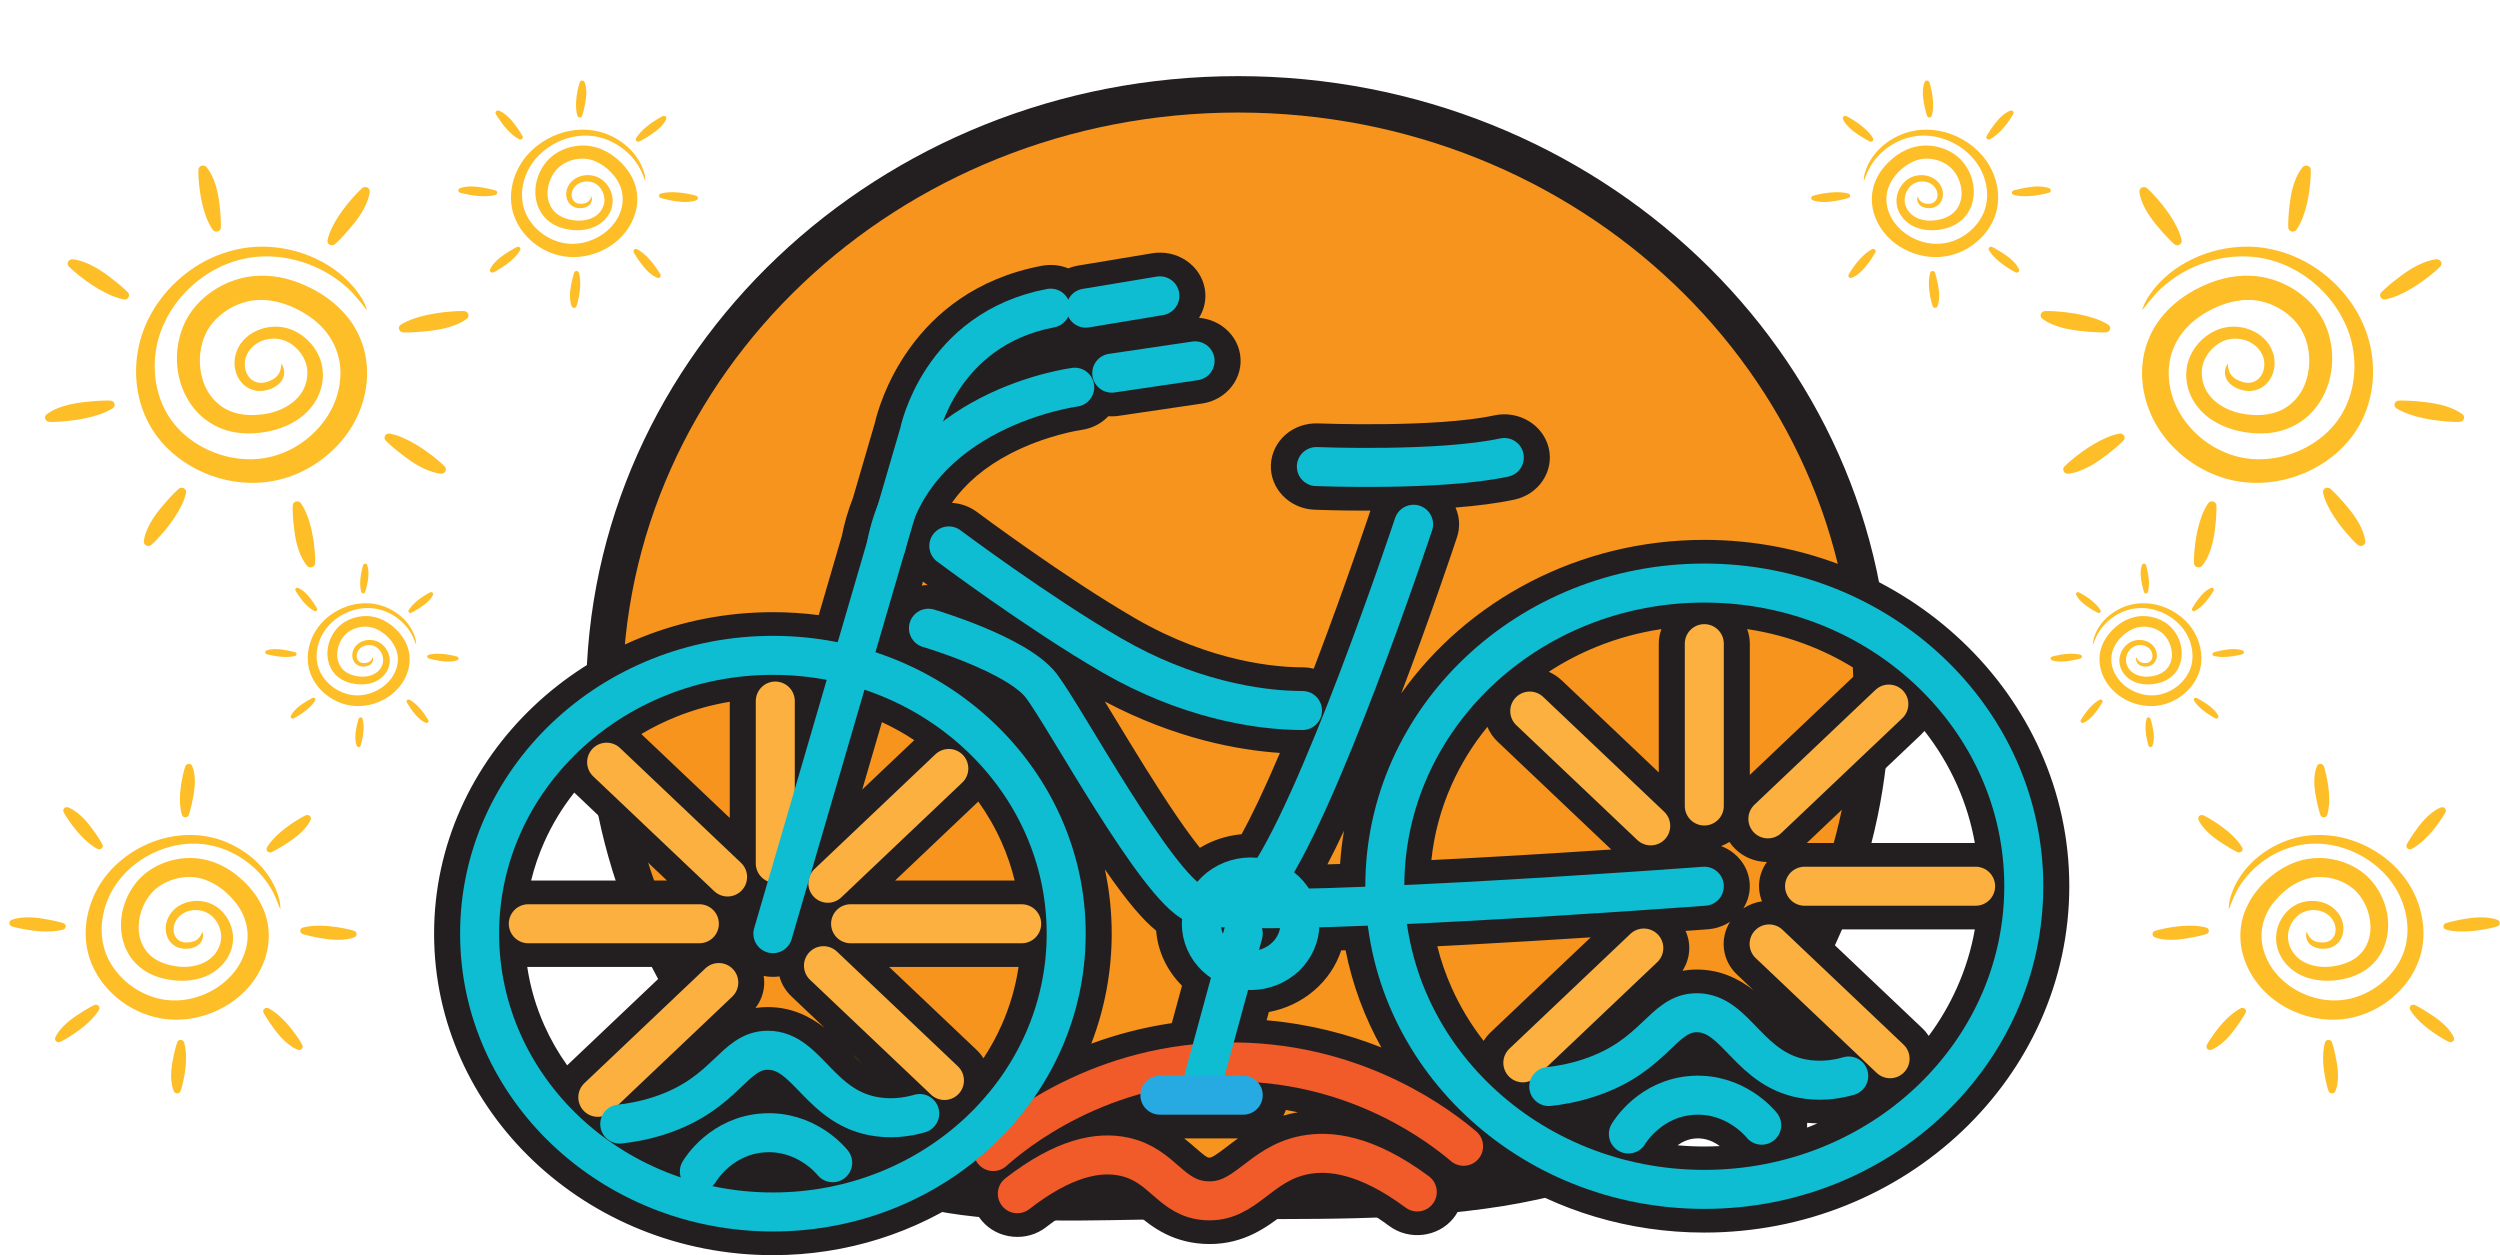 <svg width="4631" height="2325" viewBox="0 0 4631 2325" fill="none" xmlns="http://www.w3.org/2000/svg">
<g clip-path="url(#clip0_12_160)">
<g clip-path="url(#clip1_12_160)">
<mask id="mask0_12_160" style="mask-type:luminance" maskUnits="userSpaceOnUse" x="-1928" y="0" width="8504" height="3686">
<path d="M-1928 0H6575.94V3685.04H-1928V0Z" fill="white"/>
</mask>
<g mask="url(#mask0_12_160)">
<path d="M3467.29 1288.7C3467.29 1553.21 3370.14 1796.19 3207.84 1987.26C2992.65 2240.59 2603.94 2224.26 2234.35 2224.26C1894.06 2224.26 1646.61 2265.26 1432.2 2045.75C1238.1 1847.03 1119.45 1581.01 1119.45 1288.7C1119.45 673.481 1645.03 174.747 2293.37 174.747C2941.71 174.747 3467.29 673.481 3467.29 1288.7Z" fill="#F7941D"/>
<path d="M3467.29 1288.7C3467.29 1553.21 3370.14 1796.19 3207.84 1987.26C2992.65 2240.59 2603.94 2224.26 2234.35 2224.26C1894.06 2224.26 1646.61 2265.26 1432.2 2045.75C1238.1 1847.03 1119.45 1581.01 1119.45 1288.7C1119.45 673.481 1645.03 174.747 2293.37 174.747C2941.71 174.747 3467.29 673.481 3467.29 1288.7Z" stroke="#231F20" stroke-width="67.449" stroke-miterlimit="10"/>
<path d="M2720.12 2130.97C2717.22 2134.05 2713.67 2134.67 2711.81 2134.77C2709.96 2134.85 2706.35 2134.63 2703.11 2131.89C2657.07 2092.88 2541.26 2009.16 2373.57 1985.13C2365.98 1974.1 2355.64 1964.92 2343.43 1958.56C2474.79 1970.66 2578.3 2019.04 2646.91 2062.26C2669.46 2086.86 2693.98 2109.79 2720.18 2130.89C2720.15 2130.92 2720.14 2130.95 2720.12 2130.97ZM2377.17 2066.63C2379.1 2063.24 2380.7 2059.67 2382.11 2056.01C2389.59 2057.35 2396.99 2058.77 2404.22 2060.35C2402.46 2060.66 2400.71 2060.96 2398.96 2061.31C2391.36 2062.81 2384.11 2064.6 2377.17 2066.63ZM2634.88 2215.02C2630.78 2219.99 2623.2 2220.88 2617.96 2217C2543.36 2161.7 2476.3 2139.46 2418.6 2150.83C2381.84 2158.09 2357.15 2176.98 2333.28 2195.24C2305.62 2216.4 2277.18 2238.35 2233.59 2235.67C2194.93 2233.36 2172.27 2213.6 2150.35 2194.49C2131.49 2178.05 2111.99 2161.04 2080.67 2154.02C2071.36 2151.93 2061.73 2150.88 2051.8 2150.88C2004.99 2150.88 1951.43 2174.07 1892.11 2220.1C1888.75 2222.71 1885.14 2222.79 1883.28 2222.62C1881.43 2222.44 1877.91 2221.67 1875.16 2218.48C1872.41 2215.29 1872.31 2211.86 1872.5 2210.1C1872.6 2209.19 1872.89 2207.84 1873.59 2206.4C1882.29 2202.8 1890.39 2197.86 1897.48 2191.57C1904.37 2185.46 1913 2178.2 1923.19 2170.29C1982.93 2133.88 2037.61 2120.87 2086.2 2131.77C2123.66 2140.17 2145.51 2159.22 2166.65 2177.65C2187.2 2195.57 2204.95 2211.05 2235.15 2212.85C2269.21 2214.85 2291.9 2197.53 2318.16 2177.44C2343.04 2158.4 2371.25 2136.83 2413.69 2128.44C2478.64 2115.59 2552.34 2139.35 2632.79 2198.97C2638.03 2202.86 2638.96 2210.06 2634.88 2215.02ZM1607.66 1084.43C1613.71 1086.95 1620.11 1088.92 1626.9 1090.05C1628.22 1090.27 1629.55 1090.39 1630.88 1090.55L1610.96 1158.76C1603.27 1156.58 1595.54 1154.51 1587.74 1152.61L1607.66 1084.43ZM1629.67 1009.27C1629.71 1009.06 1629.76 1008.86 1629.8 1008.64L1648.36 945.1C1660.53 915.009 1677.07 887.065 1697.78 861.531L1671.51 951.471C1663.56 971.03 1657.43 991.585 1653.4 1013.25C1652.38 1018.72 1647.42 1022.7 1641.59 1022.7C1640.87 1022.7 1640.14 1022.64 1639.44 1022.52C1632.9 1021.42 1628.52 1015.48 1629.67 1009.27ZM1927.52 563.128C1926.81 570.202 1927.02 577.401 1928.35 584.589C1928.46 585.216 1928.65 585.817 1928.78 586.439C1829.93 611.439 1775.12 674.259 1745.75 726.041C1731.42 735.325 1717.82 745.129 1704.99 755.454C1728.89 696.377 1788.95 595.971 1927.52 563.128ZM1977.04 707.913C1978.78 715.699 1981.61 723.027 1985.45 729.725C1964.94 733.303 1902.04 746.301 1836.92 780.149C1819.06 789.433 1802.53 799.513 1787.16 810.285C1789.24 802.699 1793.47 789.503 1801 773.695C1809.79 768.45 1818.85 763.405 1828.25 758.598C1892.21 725.884 1952.1 712.458 1977.04 707.913ZM1765.05 1002.3C1766.71 1003.54 1931.6 1126.64 2065.7 1204.23C2217.8 1292.24 2352.35 1304.07 2407.83 1304.7C2404.74 1312.46 2401.72 1320.03 2398.74 1327.4C2327.68 1325.51 2199.17 1308.24 2053.15 1223.75C1916.32 1144.57 1756.84 1025.28 1750.11 1020.23C1746.7 1017.68 1745.83 1014.35 1745.61 1012.59C1745.39 1010.84 1745.43 1007.41 1748.12 1004.17C1750.49 1001.33 1754.02 999.836 1757.58 999.836C1760.2 999.836 1762.84 1000.64 1765.05 1002.3ZM2452.01 1386.89C2478.75 1373.46 2497.03 1346.81 2497.03 1316.16C2497.03 1306.22 2495.02 1296.74 2491.52 1287.95C2495.96 1276.47 2500.47 1264.75 2505.03 1252.76C2561.73 1103.83 2606.6 969.008 2607.03 967.713C2608.33 963.789 2611.31 961.829 2612.96 961.012C2614.1 960.45 2616.07 959.709 2618.53 959.709C2619.64 959.709 2620.86 959.86 2622.14 960.244C2626.28 961.48 2628.34 964.298 2629.2 965.865C2630.07 967.437 2631.31 970.655 2630.01 974.579C2625.12 989.29 2580.61 1122.61 2523.47 1271.65C2475.67 1396.3 2433.24 1494.83 2397.94 1563.5C2390.93 1560.01 2383.66 1556.94 2376.14 1554.36C2398.5 1511.06 2423.83 1455.16 2452.01 1386.89ZM2532.18 877.324C2479.8 877.324 2442.06 875.855 2437.92 875.686C2431.29 875.417 2426.12 870.078 2426.41 863.774C2426.68 857.64 2431.95 852.831 2438.41 852.831L2438.96 852.846C2448.22 853.216 2666.97 861.685 2783.89 836.322C2790.38 834.916 2796.85 838.769 2798.34 844.917C2799.3 848.929 2797.78 852.041 2796.8 853.541C2795.8 855.037 2793.51 857.684 2789.27 858.605C2717.95 874.079 2610.1 877.324 2532.18 877.324ZM2482.36 1600.4C2474.37 1600.67 2466.55 1600.93 2458.88 1601.17C2468.98 1581.88 2479.28 1560.95 2489.63 1538.87C2486.19 1559.08 2483.75 1579.6 2482.36 1600.4ZM3572.77 1918.95C3569.43 1913.85 3565.46 1909.03 3560.8 1904.6L3367.99 1721.65H3658.18C3651.7 1758.57 3640.7 1794.57 3625.22 1829.28C3611.07 1861.04 3593.52 1891 3572.77 1918.95ZM3347.52 2079.92C3353.92 2080.48 3360.35 2080.81 3366.79 2080.91C3362.81 2082.62 3358.81 2084.29 3354.78 2085.91C3352.36 2086.88 3349.93 2087.83 3347.5 2088.76C3347.67 2085.82 3347.69 2082.87 3347.52 2079.92ZM3141.65 2108.83C3160.99 2107.69 3176.25 2115.9 3185.67 2123.01C3176.17 2123.51 3166.63 2123.76 3157.04 2123.76C3140.41 2123.76 3123.91 2123.01 3107.56 2121.52C3116.03 2115.27 3127.44 2109.65 3141.65 2108.83ZM2649.41 1661.93C2818.04 1653.65 3006.26 1641.44 3156.24 1630.24C3160.17 1629.93 3163.11 1631.49 3164.82 1632.86C3166.25 1634.02 3168.7 1636.58 3169.05 1640.75C3169.57 1647.03 3164.61 1652.55 3157.95 1653.04C3155.85 1653.2 2938.19 1669.42 2713.1 1681.53C2691.73 1682.68 2671.01 1683.76 2650.95 1684.76C2650.25 1677.18 2649.74 1669.57 2649.41 1661.93ZM2755.26 1346.45C2759.37 1356.4 2765.63 1365.73 2774.09 1373.76L2984.72 1573.62C2865.89 1581.59 2752.44 1588.21 2651.48 1593.19C2656.49 1545.18 2669.01 1498.54 2688.86 1454C2706.08 1415.36 2728.32 1379.37 2755.26 1346.45ZM2893.34 1260.62C2886.14 1253.79 2877.87 1248.36 2868.89 1244.45C2897.16 1225.93 2927.37 1210.19 2959.3 1197.38C2997.42 1182.07 3037.02 1171.38 3077.65 1165.34C3074.47 1173.77 3072.72 1182.85 3072.72 1192.3V1430.84L2893.34 1260.62ZM2825.2 1309.1C2828.27 1306.19 2831.85 1305.75 2833.71 1305.75C2835.57 1305.75 2839.15 1306.19 2842.23 1309.11L3066.32 1521.75C3071.02 1526.2 3071.02 1533.45 3066.31 1537.92C3063.25 1540.83 3059.66 1541.26 3057.8 1541.26C3055.94 1541.26 3052.36 1540.83 3049.28 1537.91L2825.2 1325.27C2820.49 1320.81 2820.49 1313.56 2825.2 1309.1ZM3439.28 1247.65L3241.36 1435.46V1192.3C3241.36 1182.85 3239.61 1173.77 3236.43 1165.34C3277.06 1171.38 3316.65 1182.07 3354.78 1197.38C3386.22 1209.99 3415.99 1225.45 3443.9 1243.61C3442.32 1244.9 3440.77 1246.24 3439.28 1247.65ZM3346.87 1561.63L3558.52 1360.8C3560.8 1358.63 3562.92 1356.36 3564.89 1354.01C3589.11 1384.85 3609.31 1418.3 3625.22 1454C3640.7 1488.72 3651.7 1524.71 3658.18 1561.63H3346.87ZM3509.69 1969.27C3508.4 1970.49 3507.04 1971.21 3505.73 1971.71C3505.56 1971.14 3505.46 1970.56 3505.28 1969.98C3498.76 1949.53 3484.23 1932.71 3464.37 1922.63C3454.8 1917.76 3444.54 1914.79 3434.07 1913.66L3268.57 1756.62C3263.87 1752.16 3263.87 1744.91 3268.58 1740.45C3271.65 1737.54 3275.23 1737.1 3277.09 1737.1C3278.95 1737.1 3282.53 1737.54 3285.61 1740.46L3509.69 1953.1C3514.39 1957.55 3514.39 1964.81 3509.69 1969.27ZM3298.38 1881.89L3317.82 1900.33C3311.75 1895.19 3305.42 1889.05 3298.38 1881.89ZM3144.99 1192.3C3144.99 1186 3150.4 1180.87 3157.04 1180.87C3163.68 1180.87 3169.09 1186 3169.09 1192.3V1493.02C3169.09 1499.32 3163.68 1504.45 3157.04 1504.45C3150.4 1504.45 3144.99 1499.32 3144.99 1493.02V1192.3ZM3272.94 1596.79C3263.77 1609.59 3258.41 1625.03 3258.41 1641.64C3258.41 1651.49 3260.38 1660.88 3263.82 1669.6C3251.39 1671.46 3239.66 1675.86 3229.33 1682.63C3238.02 1668.87 3242.52 1652.55 3241.09 1635.36C3239.32 1613.96 3228.86 1594.52 3211.64 1580.62C3204.54 1574.9 3196.62 1570.47 3188.23 1567.29C3193.66 1565.23 3198.82 1562.68 3203.62 1559.65C3206.88 1564.53 3210.7 1569.18 3215.18 1573.43C3230.66 1588.13 3251.12 1596.34 3272.94 1596.79ZM3498.9 1292.79C3500.76 1292.79 3504.34 1293.23 3507.41 1296.15C3512.11 1300.6 3512.11 1307.85 3507.41 1312.31L3283.32 1524.96C3280.25 1527.87 3276.67 1528.3 3274.81 1528.3C3272.94 1528.3 3269.36 1527.87 3266.29 1524.95C3261.59 1520.49 3261.59 1513.24 3266.29 1508.79L3490.39 1296.14C3493.45 1293.23 3497.03 1292.79 3498.9 1292.79ZM3122.32 1724.41C3148.14 1722.56 3163.13 1721.44 3163.66 1721.4C3179.01 1720.26 3193.04 1715.19 3204.87 1707.42C3185.45 1738.15 3189.58 1778.65 3217.47 1805.11L3248.08 1834.16C3221.6 1813.56 3187.6 1796.05 3143.21 1795.98C3133.79 1795.98 3124.97 1796.84 3116.59 1798.26C3131.2 1775.89 3133.12 1748.18 3122.32 1724.41ZM3218.79 1934.88C3194.24 1909.44 3173.03 1887.47 3143.22 1887.42C3118.16 1887.42 3101.66 1903.12 3078.82 1924.84C3050.71 1951.57 3015.72 1984.84 2948.35 2007.21C2927.51 2014.13 2905.81 2019.19 2883.69 2022.35L2914.69 1992.93C2923.37 1990.78 2931.98 1988.43 2940.4 1985.63C3002.55 1964.99 3035.38 1933.78 3061.77 1908.69C3086.66 1885.01 3108.17 1864.56 3143.33 1864.56C3183.65 1864.62 3210.54 1892.48 3236.56 1919.44C3266.06 1950.01 3296.57 1981.63 3350.71 1988.35C3369.19 1990.62 3388.28 1989.64 3407.61 1985.54L3427.38 2004.29C3400.36 2011.96 3373.51 2014.23 3347.56 2011.01C3284.75 2003.23 3248.18 1965.34 3218.79 1934.88ZM3036.48 1748.04C3039.55 1745.13 3043.13 1744.7 3044.99 1744.7C3046.86 1744.7 3050.44 1745.13 3053.51 1748.05C3058.21 1752.51 3058.21 1759.76 3053.51 1764.21L2878.33 1930.45C2872.1 1931.55 2865.83 1932.51 2859.49 1933.19C2850.76 1934.12 2842.41 1936.33 2834.61 1939.61L3036.48 1748.04ZM2688.86 1829.28C2677.77 1804.42 2668.99 1778.9 2662.51 1752.85C2680.24 1751.96 2698.46 1751.01 2717.19 1750C2798 1745.65 2877.54 1740.8 2946.61 1736.34L2761.28 1912.2C2756.15 1917.08 2751.82 1922.43 2748.28 1928.11C2724.46 1897.59 2704.57 1864.54 2688.86 1829.28ZM3270.66 2093.41C3267.2 2095.91 3263.57 2095.87 3261.74 2095.63C3259.9 2095.4 3256.41 2094.5 3253.66 2091.08C3249.11 2085.45 3207.08 2036.27 3137.19 2040.38C3066.09 2044.51 3030.83 2099.68 3027.03 2105.96C3026.68 2106.56 3026.28 2107.09 3025.86 2107.58C3018.68 2105.76 3011.54 2103.79 3004.44 2101.67C3004.19 2099.44 3004.64 2097.11 3005.91 2094.98C3010.28 2087.57 3051.05 2022.48 3135.73 2017.56C3139.05 2017.37 3142.31 2017.27 3145.52 2017.27C3222.48 2017.27 3267.86 2071.02 3272.96 2077.38C3276.98 2082.4 3275.95 2089.59 3270.66 2093.41ZM3659.63 1653.08H3342.72C3336.08 1653.08 3330.67 1647.95 3330.67 1641.64C3330.67 1635.34 3336.08 1630.21 3342.72 1630.21H3659.63C3661.56 1630.21 3663.38 1630.65 3665 1631.42C3665.07 1634.82 3665.12 1638.23 3665.12 1641.64C3665.12 1645.06 3665.07 1648.46 3665 1651.87C3663.38 1652.63 3661.56 1653.08 3659.63 1653.08ZM2400.85 1694.12C2402.4 1692.44 2403.9 1690.71 2405.3 1688.89C2408.04 1685.34 2410.82 1681.51 2413.63 1677.51C2415.65 1682.74 2417.24 1688.16 2418.3 1693.76C2412.35 1693.9 2406.54 1694.02 2400.85 1694.12ZM2404.47 1762.64C2396.37 1775.04 2385.49 1785.6 2372.59 1793.51L2380.91 1763.03C2388.52 1762.93 2396.37 1762.8 2404.47 1762.64ZM2350.44 1874.68C2414.05 1862.87 2465.48 1818.41 2484.43 1760.49C2487.12 1760.4 2489.81 1760.31 2492.54 1760.21C2505.16 1824.03 2527.77 1884.55 2558.76 1940.24C2498.17 1916.24 2426.91 1896.94 2346.28 1889.95L2350.44 1874.68ZM2021.48 1933.28C2045.96 1869.69 2059.33 1801.06 2059.33 1729.52C2059.33 1688.78 2054.99 1648.99 2046.73 1610.52C2088.55 1670.94 2117.19 1704.03 2141.63 1723.98C2144.81 1763.36 2162.45 1798.94 2189.55 1825.95L2170.65 1895.22C2116.01 1903.3 2066.17 1916.85 2021.48 1933.28ZM1973.92 2029.16C2004.33 2013.8 2038.66 1999.29 2076.62 1987.26C2071.21 1995.68 2067.41 2005.1 2065.59 2015.18C2019.31 2031.37 1979.15 2051.19 1945.58 2071.05C1955.62 2057.49 1965.07 2043.52 1973.92 2029.16ZM1707.59 1084.65L1709.73 1077.34C1711.91 1078.96 1714.79 1081.09 1718.4 1083.76C1714.76 1083.82 1711.16 1084.15 1707.59 1084.65ZM1984.17 1379.85C1956.19 1333.77 1932.02 1293.98 1919.31 1277.29C1877.56 1222.42 1717.9 1175.1 1716.29 1174.63C1712.14 1173.42 1710.06 1170.61 1709.19 1169.04C1708.32 1167.48 1707.05 1164.27 1708.34 1160.33C1709.93 1155.43 1714.71 1152.28 1719.85 1152.28C1721.03 1152.28 1722.23 1152.44 1723.4 1152.79C1785.98 1171.14 1901.78 1215.2 1938.84 1263.9C1952.24 1281.5 1976.59 1321.59 2004.8 1368.01L2005.11 1368.53C2038.83 1424.06 2080.8 1493.17 2120.03 1550.42C2138.84 1577.86 2155.81 1600.71 2170.67 1618.67C2165.83 1625.52 2161.53 1632.73 2157.8 1640.24C2110.52 1585.4 2050.38 1488.88 1984.17 1379.85ZM1809.12 1944.91L1647.1 1791.17H1886.76C1881.24 1828.32 1870.7 1864.5 1855.21 1899.25C1845.72 1920.52 1834.56 1940.9 1821.78 1960.31C1818.32 1954.82 1814.1 1949.64 1809.12 1944.91ZM1297.81 2146.84C1316.23 2124.88 1354.37 2090.59 1414.83 2087.07C1418.14 2086.88 1421.4 2086.79 1424.6 2086.79C1501.63 2086.79 1546.96 2140.52 1552.06 2146.9C1552.86 2147.89 1553.45 2148.96 1553.85 2150.08C1545.52 2152.26 1537.13 2154.21 1528.68 2155.93C1515.91 2142.24 1476.45 2106.36 1416.3 2109.89C1371.46 2112.5 1340.9 2135.36 1323.47 2153.49C1314.85 2151.52 1306.3 2149.3 1297.81 2146.84ZM1168.97 2087.4L1195.78 2061.96C1203.79 2059.93 1211.73 2057.72 1219.5 2055.14C1281.67 2034.5 1314.5 2003.28 1340.87 1978.19C1365.77 1954.52 1387.27 1934.07 1422.44 1934.07C1462.76 1934.13 1489.65 1962 1515.66 1988.95C1545.17 2019.53 1575.68 2051.14 1629.79 2057.85C1648.26 2060.15 1667.36 2059.16 1686.72 2055.05L1689.87 2058.05C1695.94 2063.81 1702.78 2068.56 1710.15 2072.27C1709.24 2072.82 1708.27 2073.31 1707.18 2073.62C1679.93 2081.45 1652.85 2083.77 1626.67 2080.53C1563.85 2072.74 1527.28 2034.84 1497.89 2004.39C1473.34 1978.95 1452.13 1956.98 1422.32 1956.94C1397.26 1956.94 1380.76 1972.63 1357.92 1994.36C1329.8 2021.09 1294.82 2054.36 1227.46 2076.73C1209.91 2082.55 1191.75 2087.05 1173.25 2090.21C1171.82 2089.28 1170.39 2088.35 1168.97 2087.4ZM978.601 1791.17H1242.67L1050.62 1973.41C1034.04 1950.13 1019.87 1925.35 1008.23 1899.25C992.739 1864.49 982.196 1828.31 976.679 1791.14C977.318 1791.16 977.958 1791.17 978.601 1791.17ZM1063.77 1468.14C1063.87 1468.25 1063.97 1468.35 1064.08 1468.46L1235.53 1631.15H983.853C989.763 1606.82 997.894 1582.99 1008.23 1559.8C1022.83 1527.04 1041.43 1496.38 1063.77 1468.14ZM1351.82 1515.2L1187.96 1359.71C1208.58 1347.45 1230.24 1336.75 1252.86 1327.67C1284.81 1314.85 1317.9 1305.59 1351.82 1299.96V1515.2ZM1448.19 1298.62V1373.62L1424.09 1456.11V1298.62C1424.09 1296.77 1424.57 1295.02 1425.4 1293.47C1427.5 1293.45 1429.61 1293.43 1431.72 1293.43C1436.82 1293.43 1441.91 1293.52 1446.99 1293.67C1447.75 1295.17 1448.19 1296.85 1448.19 1298.62ZM1566.09 1312.34L1520.46 1468.56V1382.95L1542.86 1306.24C1550.66 1308.08 1558.4 1310.11 1566.09 1312.34ZM1693.6 1371.06L1597.21 1462.53L1633.68 1337.67C1654.57 1347.37 1674.57 1358.52 1693.6 1371.06ZM1571.51 1721.86C1570.25 1721.07 1568.94 1720.37 1567.64 1719.65C1565.17 1717.56 1563.58 1714.54 1563.58 1711.16C1563.58 1711.05 1563.61 1710.95 1563.61 1710.84C1571.08 1708.13 1578.12 1704.4 1584.55 1699.72H1890.23C1890.77 1707.31 1891.1 1714.93 1891.22 1722.59H1575.63C1574.18 1722.59 1572.8 1722.31 1571.51 1721.86ZM1749.8 1414.77C1752.11 1416.88 1754.41 1419 1756.68 1421.16C1760.08 1424.38 1763.41 1427.65 1766.69 1430.96C1766.49 1431.17 1766.3 1431.39 1766.09 1431.59L1552.48 1634.29C1550.45 1634.84 1548.46 1635.48 1546.48 1636.18L1558.01 1596.71L1749.06 1415.42C1749.31 1415.19 1749.55 1414.97 1749.8 1414.77ZM1855.21 1559.8C1865.54 1582.99 1873.68 1606.82 1879.58 1631.15H1657.99L1812.21 1484.81C1829.05 1508.33 1843.43 1533.38 1855.21 1559.8ZM1414.68 1807.88C1420.31 1808.98 1426.03 1809.54 1431.75 1809.54C1435.84 1809.54 1439.87 1809.21 1443.84 1808.66C1447.45 1822.13 1454.7 1834.89 1465.79 1845.41L1527.22 1903.7C1500.72 1883.08 1466.72 1865.56 1422.31 1865.5C1414.34 1865.5 1406.77 1866.07 1399.55 1867.1C1412.93 1849.68 1417.98 1828.32 1414.68 1807.88ZM1420.11 1726.47L1433.9 1679.24C1434.65 1679.26 1435.39 1679.35 1436.14 1679.35C1444.37 1679.35 1452.31 1678.17 1459.84 1676.08L1443.33 1732.57C1441.65 1738.34 1436.15 1740.97 1431.75 1740.97C1430.66 1740.97 1429.56 1740.82 1428.5 1740.54C1422.1 1738.86 1418.33 1732.54 1420.11 1726.47ZM1339.27 1632.6L1115.18 1419.96C1113.92 1418.77 1113.01 1417.37 1112.43 1415.88C1117.79 1410.96 1123.26 1406.18 1128.83 1401.53C1129.95 1402.03 1131.12 1402.76 1132.21 1403.8L1353.23 1613.53C1354.32 1619.25 1355.99 1624.78 1358.29 1630.01C1357.75 1630.94 1357.12 1631.83 1356.3 1632.61C1353.23 1635.52 1349.65 1635.96 1347.79 1635.96C1345.92 1635.96 1342.34 1635.52 1339.27 1632.6ZM973.115 1700.99C974.763 1700.19 976.624 1699.72 978.601 1699.72H1295.51C1302.15 1699.72 1307.56 1704.85 1307.56 1711.16C1307.56 1717.46 1302.15 1722.59 1295.51 1722.59H978.601C976.268 1722.59 974.095 1721.95 972.248 1720.85C972.383 1714.21 972.67 1707.59 973.115 1700.99ZM1138.59 2002.7C1130.79 2003.54 1123.3 2005.41 1116.23 2008.14L1322.96 1811.96C1326.03 1809.05 1329.61 1808.61 1331.48 1808.61C1333.34 1808.61 1336.92 1809.05 1339.99 1811.97C1344.69 1816.42 1344.69 1823.67 1339.99 1828.13L1159.28 1999.61C1152.44 2000.86 1145.56 2001.96 1138.59 2002.7ZM1596.92 1969.84C1590.83 1964.69 1584.48 1958.52 1577.41 1951.33L1596.92 1969.84ZM1713.18 1983.18L1516.9 1796.92C1512.19 1792.46 1512.19 1785.21 1516.9 1780.75C1519.96 1777.84 1523.55 1777.41 1525.41 1777.41C1526.48 1777.41 1528.13 1777.62 1529.91 1778.29C1530.92 1778.91 1531.96 1779.49 1533 1780.07C1533.31 1780.31 1533.63 1780.47 1533.93 1780.76L1758.02 1993.4C1761.1 1996.33 1762.12 2000.45 1761.15 2004.2C1755.88 1999.55 1750.01 1995.45 1743.49 1992.14C1733.92 1987.27 1723.66 1984.31 1713.18 1983.18ZM2299.94 1545.29C2271.72 1547.83 2245.45 1556.75 2222.7 1570.49C2211.95 1557.07 2198.09 1538.53 2180.62 1513.04C2142.45 1457.33 2101.01 1389.1 2067.72 1334.28L2067.4 1333.76C2060.05 1321.65 2053.07 1310.18 2046.5 1299.42C2177.73 1368.78 2294.68 1389.62 2370.91 1394.72C2340.55 1466.1 2317.29 1513.66 2299.94 1545.29ZM2271.49 1799.22L2281.51 1762.5C2289.13 1762.75 2297.36 1762.95 2306.24 1763.09L2294.3 1806.84C2286.3 1805.16 2278.68 1802.55 2271.49 1799.22ZM2293.37 2108.72C2285.93 2114.03 2279.09 2119.24 2272.81 2124.05C2252.82 2139.33 2244.81 2144.68 2239.66 2144.41C2236.06 2144.2 2232.47 2141.91 2215.55 2127.16C2208.98 2121.43 2201.71 2115.12 2193.52 2108.72H2293.37ZM2253.14 1866.47C2260.59 1869.22 2268.28 1871.5 2276.18 1873.28L2272.37 1887.21C2263.92 1887.31 2255.56 1887.54 2247.29 1887.91L2253.14 1866.47ZM2229.77 1689.96C2223.88 1689.1 2219.66 1688.21 2216.53 1687.36C2218.53 1679.78 2221.41 1672.53 2225.15 1665.76C2230.63 1667.1 2238.25 1668.2 2247.84 1669.07C2240.68 1674.93 2234.57 1681.98 2229.77 1689.96ZM2146.57 536.747C2147.32 536.622 2148.04 536.564 2148.72 536.564C2151.7 536.564 2154 537.631 2155.51 538.631C2157.04 539.649 2159.71 541.966 2160.47 546.047C2161.61 552.252 2157.22 558.19 2150.68 559.275L2030.07 579.307C2030.92 571.796 2030.61 564.048 2029.09 556.259L2146.57 536.747ZM2211.98 657.142C2212.62 657.044 2213.24 657.003 2213.83 657.003C2217.12 657.003 2219.58 658.321 2220.85 659.205C2222.37 660.254 2225.01 662.62 2225.68 666.687C2226.7 672.915 2222.19 678.772 2215.63 679.741L2073.23 700.758C2071.49 692.937 2068.58 685.606 2064.68 678.882L2211.98 657.142ZM3157.04 1000.06C2923.41 1000.06 2717.09 1113.1 2595.59 1284.56C2648.48 1145.89 2690.14 1021.68 2698.93 995.196C2705.01 976.915 2703.96 957.618 2696.19 940.156C2735.48 937.04 2773.45 932.383 2805.38 925.457C2827.34 920.697 2846.02 908.103 2858 890.003C2869.98 871.905 2873.81 850.461 2868.79 829.634C2858.43 786.644 2813.15 759.671 2767.8 769.465C2660.47 792.752 2444.2 784.421 2442.19 784.337C2395.01 782.292 2356.18 816.714 2354.2 860.859C2352.22 904.932 2388.4 942.319 2434.84 944.199C2439.13 944.372 2478.29 945.899 2532.18 945.899C2534.26 945.899 2536.45 945.886 2538.58 945.882C2538.43 946.302 2538.24 946.696 2538.1 947.118C2537.66 948.436 2492.89 1082.8 2437.07 1229.46C2435.87 1232.61 2434.71 1235.62 2433.52 1238.72C2426.85 1237.1 2419.91 1236.15 2412.71 1236.15C2366.7 1236.15 2244.44 1227.33 2103.32 1145.68C1972.89 1070.21 1811.41 949.659 1809.81 948.458C1795.97 938.095 1779.74 932.537 1763.35 931.493C1788.62 895.163 1824.79 864.649 1871.64 840.295C1937.89 805.86 2001.96 796.584 2002.41 796.521C2022.74 793.842 2040.38 784.417 2053.2 770.981C2055.24 771.119 2057.28 771.242 2059.36 771.242C2063.7 771.242 2068.09 770.921 2072.38 770.287L2226.73 747.505C2248.98 744.218 2268.56 732.91 2281.85 715.654C2295.13 698.399 2300.54 677.269 2297.09 656.147C2293.62 635.011 2281.67 616.421 2263.44 603.8C2250.8 595.054 2236.19 590.004 2221.03 588.786C2230.96 572.921 2235.26 553.783 2231.65 534.224C2227.76 513.143 2215.46 494.766 2196.99 482.485C2178.55 470.212 2156.17 465.489 2134.06 469.207L1996.86 491.994C1990.57 493.039 1984.55 494.789 1978.8 497.066C1963.79 491.065 1946.82 489.108 1929.7 492.348C1684.74 538.837 1627.5 753.303 1620.69 783.082L1579.89 922.773C1571.05 945.181 1564.19 968.591 1559.39 992.929L1516.59 1139.44C1488.83 1135.87 1460.5 1133.98 1431.72 1133.98C1085.66 1133.98 804.111 1401.14 804.111 1729.52C804.111 2057.91 1085.66 2325.07 1431.72 2325.07C1569.28 2325.07 1696.63 2282.82 1800.17 2211.33C1800.15 2229.74 1806.77 2247.44 1819.21 2261.88C1833.47 2278.43 1853.66 2288.72 1876.07 2290.85C1898.49 2292.98 1920.42 2286.71 1937.85 2273.18C1989.93 2232.79 2034.75 2214.19 2064.04 2220.75C2076.44 2223.53 2084.93 2230.58 2101.47 2245C2126.72 2267.01 2164.87 2300.27 2229.04 2304.11C2232.95 2304.34 2236.88 2304.46 2240.72 2304.46H2240.73C2305.66 2304.46 2347.84 2272.19 2378.63 2248.63C2398.95 2233.09 2413.63 2221.86 2433.33 2217.97C2468.76 2210.99 2517.2 2229.33 2573.48 2271.05C2610.11 2298.19 2663.2 2292 2691.83 2257.24C2704.95 2241.29 2710.6 2222.06 2709.42 2203.29C2711.57 2203.33 2713.73 2203.36 2715.9 2203.24C2738.39 2202.03 2759.03 2192.58 2774.02 2176.64C2775.3 2175.28 2776.45 2173.84 2777.63 2172.42C2885.88 2242.32 3016.51 2283.22 3157.04 2283.22C3529.85 2283.22 3833.16 1995.41 3833.16 1641.64C3833.16 1287.87 3529.85 1000.06 3157.04 1000.06Z" fill="#231F20"/>
<path d="M1436.14 1298.62V1599.34" stroke="#FBB040" stroke-width="72.267" stroke-linecap="round" stroke-linejoin="round"/>
<path d="M1123.7 1411.88L1347.79 1624.52" stroke="#FBB040" stroke-width="72.267" stroke-linecap="round" stroke-linejoin="round"/>
<path d="M1525.41 1788.84L1749.5 2001.48" stroke="#FBB040" stroke-width="72.267" stroke-linecap="round" stroke-linejoin="round"/>
<path d="M1575.63 1711.16H1892.54" stroke="#FBB040" stroke-width="72.267" stroke-linecap="round" stroke-linejoin="round"/>
<path d="M978.599 1711.16H1295.51" stroke="#FBB040" stroke-width="72.267" stroke-linecap="round" stroke-linejoin="round"/>
<path d="M1107.39 2032.69L1331.48 1820.05" stroke="#FBB040" stroke-width="72.267" stroke-linecap="round" stroke-linejoin="round"/>
<path d="M1533.49 1636.15L1757.57 1423.51" stroke="#FBB040" stroke-width="72.267" stroke-linecap="round" stroke-linejoin="round"/>
<path d="M1884.49 2211.24C1970.71 2144.35 2035.06 2132.04 2083.43 2142.89C2154.92 2158.92 2168.03 2220.29 2234.35 2224.26C2307.58 2228.64 2332.02 2156.26 2416.15 2139.63C2462.59 2130.46 2530.46 2137.63 2625.38 2207.99" stroke="#F15A29" stroke-width="72.267" stroke-linecap="round" stroke-linejoin="round"/>
<path d="M2711.13 2123.36C2673.2 2091.22 2521.08 1969.88 2289.23 1967.13C2037.54 1964.14 1873.76 2103.07 1839.9 2133.12" stroke="#F15A29" stroke-width="72.267" stroke-linecap="round" stroke-linejoin="round"/>
<path d="M1431.72 1729.52L1702.69 801.895C1702.69 801.895 1740.42 609.859 1946.23 570.8" stroke="#0EBDD1" stroke-width="72.267" stroke-linecap="round" stroke-linejoin="round"/>
<path d="M1990.82 717.268C1990.82 717.268 1688.97 756.326 1641.53 1011.26" stroke="#0EBDD1" stroke-width="72.267" stroke-linecap="round" stroke-linejoin="round"/>
<path d="M2011.4 570.8L2148.6 548.017" stroke="#0EBDD1" stroke-width="72.267" stroke-linecap="round" stroke-linejoin="round"/>
<path d="M2059.42 691.229L2213.77 668.446" stroke="#0EBDD1" stroke-width="72.267" stroke-linecap="round" stroke-linejoin="round"/>
<path d="M1757.57 1011.26C1757.57 1011.26 1922.22 1134.59 2059.42 1213.98C2196.62 1293.38 2326.96 1316.16 2412.72 1316.16" stroke="#0EBDD1" stroke-width="72.267" stroke-linecap="round" stroke-linejoin="round"/>
<path d="M2618.52 971.146C2618.52 971.146 2440.16 1508.19 2337.25 1641.64" stroke="#0EBDD1" stroke-width="72.267" stroke-linecap="round" stroke-linejoin="round"/>
<path d="M1719.84 1163.71C1719.84 1163.71 1884.49 1212 1929.08 1270.59C1973.67 1329.18 2141.74 1641.64 2213.77 1674.19C2285.8 1706.74 3157.04 1641.64 3157.04 1641.64" stroke="#0EBDD1" stroke-width="72.267" stroke-linecap="round" stroke-linejoin="round"/>
<path d="M2438.44 864.264C2438.44 864.264 2666.54 873.501 2786.59 847.462" stroke="#0EBDD1" stroke-width="72.267" stroke-linecap="round" stroke-linejoin="round"/>
<path d="M3157.04 1192.3V1493.02" stroke="#FBB040" stroke-width="72.267" stroke-linecap="round" stroke-linejoin="round"/>
<path d="M2833.71 1317.19L3057.8 1529.83" stroke="#FBB040" stroke-width="72.267" stroke-linecap="round" stroke-linejoin="round"/>
<path d="M3277.09 1748.54L3501.18 1961.18" stroke="#FBB040" stroke-width="72.267" stroke-linecap="round" stroke-linejoin="round"/>
<path d="M3342.73 1641.64H3659.64" stroke="#FBB040" stroke-width="72.267" stroke-linecap="round" stroke-linejoin="round"/>
<path d="M2820.91 1968.78L3044.99 1756.13" stroke="#FBB040" stroke-width="72.267" stroke-linecap="round" stroke-linejoin="round"/>
<path d="M3274.81 1516.87L3498.9 1304.23" stroke="#FBB040" stroke-width="72.267" stroke-linecap="round" stroke-linejoin="round"/>
<path d="M2868.92 2012.69C2886.6 2010.81 2913.48 2006.68 2944.38 1996.42C3067.06 1955.68 3079.54 1875.9 3143.32 1875.99C3218.18 1876.1 3239.26 1986.06 3349.12 1999.68C3380.58 2003.58 3407.41 1998.1 3424.59 1993.17" stroke="#0EBDD1" stroke-width="72.267" stroke-linecap="round" stroke-linejoin="round"/>
<path d="M3016.41 2100.58C3019.01 2096.18 3057.59 2033.55 3136.46 2028.97C3213.8 2024.48 3259.82 2079.87 3263.37 2084.3" stroke="#0EBDD1" stroke-width="72.267" stroke-linecap="round" stroke-linejoin="round"/>
<path d="M1148.02 2082.21C1165.7 2080.32 1192.58 2076.2 1223.48 2065.94C1346.16 2025.2 1358.65 1945.42 1422.42 1945.51C1497.28 1945.61 1518.36 2055.57 1628.23 2069.19C1659.68 2073.09 1686.51 2067.62 1703.69 2062.68" stroke="#0EBDD1" stroke-width="72.267" stroke-linecap="round" stroke-linejoin="round"/>
<path d="M1295.51 2170.09C1298.11 2165.69 1336.69 2103.07 1415.56 2098.48C1492.91 2093.99 1538.93 2149.39 1542.47 2153.81" stroke="#0EBDD1" stroke-width="72.267" stroke-linecap="round" stroke-linejoin="round"/>
<path d="M2407.98 1711.16C2407.98 1759 2367.1 1797.79 2316.68 1797.79C2266.25 1797.79 2225.38 1759 2225.38 1711.16C2225.38 1663.31 2266.25 1624.52 2316.68 1624.52C2367.1 1624.52 2407.98 1663.31 2407.98 1711.16Z" stroke="#0EBDD1" stroke-width="72.267" stroke-linecap="round" stroke-linejoin="round"/>
<path d="M2302.95 1729.52L2225.37 2013.86" stroke="#0EBDD1" stroke-width="72.267" stroke-linecap="round" stroke-linejoin="round"/>
<path d="M2302.95 2028.71H2148.6" stroke="#26AAE1" stroke-width="72.267" stroke-linecap="round" stroke-linejoin="round"/>
<path d="M1975.01 1729.52C1975.01 2014.25 1731.77 2245.06 1431.72 2245.06C1131.67 2245.06 888.425 2014.25 888.425 1729.52C888.425 1444.8 1131.67 1213.98 1431.72 1213.98C1731.77 1213.98 1975.01 1444.8 1975.01 1729.52Z" stroke="#0EBDD1" stroke-width="72.267" stroke-linecap="round" stroke-linejoin="round"/>
<path d="M3748.84 1641.64C3748.84 1951.79 3483.88 2203.21 3157.04 2203.21C2830.2 2203.21 2565.24 1951.79 2565.24 1641.64C2565.24 1331.5 2830.2 1080.07 3157.04 1080.07C3483.88 1080.07 3748.84 1331.5 3748.84 1641.64Z" stroke="#0EBDD1" stroke-width="72.267" stroke-linecap="round" stroke-linejoin="round"/>
</g>
<mask id="mask1_12_160" style="mask-type:luminance" maskUnits="userSpaceOnUse" x="-1928" y="0" width="8504" height="3686">
<path d="M-1928 0H6575.94V3685.04H-1928V0Z" fill="white"/>
</mask>
<g mask="url(#mask1_12_160)">
<path d="M483.696 1675.13C473.906 1655.86 459.799 1639.11 443.111 1624.98C423.606 1608.31 399.735 1595.57 373.552 1591.15C331.488 1583.94 285.55 1598.64 257.212 1629.06C202.364 1689.72 213.976 1793.13 304.903 1813.11C326.647 1817.94 349.322 1818.37 370.89 1812.01C400.296 1803.62 424.005 1780.98 430.194 1752.14C435.898 1726.59 425.398 1698.61 404.264 1681.96C376.507 1660.32 331.099 1665.63 313.423 1696.42C306.435 1708.53 304.651 1723.59 310.309 1736.53C314.4 1746.04 322.799 1753.46 333.301 1756.16C344.023 1758.84 357.703 1757.66 366.633 1751.03C374.613 1745.25 378.214 1734.75 374.869 1725.78C372.904 1731.86 369.301 1738.01 363.628 1741.55C358.353 1744.79 352.411 1745.69 345.953 1745.86C327.223 1746.16 318.599 1730.75 322.363 1714.62C327.112 1694.33 348.817 1682.89 369.816 1686.39C382.426 1688.34 392.735 1694.99 399.754 1705.02C406.769 1714.85 410.456 1726.94 409.623 1738.8C409.089 1746.59 406.336 1754.22 402.367 1760.98C387.276 1786.7 353.96 1794.57 324.904 1789.79C312.225 1787.9 299.282 1783.89 288.754 1777.41C267.321 1764.78 256.529 1741.24 256.797 1717.7C256.926 1691.8 267.84 1665.05 287.739 1647.18C304.434 1632.78 327.494 1624.62 349.966 1624.53C384.088 1624.12 414.97 1645.37 435.216 1670.34C460.017 1700.57 465.534 1738.47 450.049 1773.63C435.667 1807.59 404.19 1833.83 367.965 1845.93C343.512 1854.17 316.512 1855.76 291.419 1849.19C249.066 1838.3 212.423 1806.88 196.798 1767.81C180.781 1727.52 188.348 1680.54 211.218 1643.74C244.504 1590.4 311.668 1556.05 377.193 1563.76C429.476 1570.02 476.603 1602.69 502.125 1646.11C506.9 1654.15 510.598 1662.75 514.034 1671.37C515.587 1675.2 517.082 1679.09 518.621 1682.94C518.849 1683.5 519.076 1684.05 519.324 1684.61C519.382 1683.41 519.392 1682.21 519.378 1681.01C519.253 1676.22 518.6 1671.43 517.525 1666.75C504.617 1615.59 461.216 1574.21 409.613 1556.34C370.391 1542.49 326.137 1544.03 287.165 1557.98C242.872 1573.62 204.247 1604.45 181.709 1644.08C158.735 1684.44 151.371 1733.71 166.876 1777.85C186.128 1832.58 237.682 1875.71 297.668 1886.37C336.184 1893.25 376.793 1885.68 410.813 1867.58C481.869 1830.67 520.605 1746.86 483.696 1675.13Z" fill="#FDBE27"/>
<path d="M349.538 1509.89C350.273 1507.98 350.86 1506.05 351.397 1504.16C352.996 1498.77 354.351 1493.31 355.575 1487.85C359.576 1469.23 362.996 1449.71 359.45 1430.57C358.645 1426.56 357.564 1422.54 355.907 1418.76C353.545 1413.53 345.582 1413.68 343.479 1419.06C342.352 1421.9 341.659 1424.69 340.835 1427.54C334.558 1451.59 329.484 1485.6 337.078 1509.65C338.979 1515.29 347.369 1515.51 349.538 1509.89Z" fill="#FDBE27"/>
<path d="M123.79 1514.35C137.074 1534.8 158.216 1561.03 180.795 1572.56C186.343 1575.28 192.438 1569.8 189.784 1564.37C188.88 1562.53 187.862 1560.78 186.83 1559.08C183.949 1554.2 180.836 1549.42 177.632 1544.74C166.588 1528.89 154.457 1512.79 137.691 1501.64C135.044 1499.94 132.248 1498.29 129.364 1496.95C126.677 1495.68 124.148 1494.44 121.095 1495.79C117.626 1497.3 116.211 1501.28 117.949 1504.48C119.703 1507.98 121.707 1511.1 123.79 1514.35Z" fill="#FDBE27"/>
<path d="M117.425 1710.1C115.411 1709.4 113.384 1708.84 111.388 1708.33C105.714 1706.81 99.957 1705.53 94.201 1704.37C74.582 1700.57 54.007 1697.33 33.843 1700.69C29.616 1701.45 25.375 1702.48 21.389 1704.05C15.883 1706.29 16.042 1713.85 21.709 1715.85C24.706 1716.92 27.639 1717.57 30.645 1718.35C55.99 1724.31 91.828 1729.13 117.171 1721.92C123.116 1720.12 123.347 1712.15 117.425 1710.1Z" fill="#FDBE27"/>
<path d="M174.846 1861.69C172.902 1862.55 171.054 1863.51 169.263 1864.49C164.119 1867.23 159.091 1870.18 154.156 1873.22C137.454 1883.7 120.487 1895.21 108.736 1911.12C106.938 1913.63 105.209 1916.29 103.795 1919.02C102.457 1921.57 101.152 1923.97 102.571 1926.87C104.157 1930.16 108.35 1931.5 111.732 1929.86C115.412 1928.19 118.703 1926.29 122.13 1924.31C143.677 1911.71 171.325 1891.65 183.477 1870.22C186.336 1864.96 180.567 1859.17 174.846 1861.69Z" fill="#FDBE27"/>
<path d="M328.413 1930.35C327.678 1932.26 327.091 1934.19 326.554 1936.08C324.954 1941.47 323.6 1946.93 322.376 1952.39C318.375 1971.01 314.955 1990.53 318.501 2009.67C319.306 2013.68 320.387 2017.7 322.044 2021.48C324.406 2026.71 332.369 2026.56 334.472 2021.18C335.599 2018.34 336.292 2015.55 337.116 2012.7C343.393 1988.65 348.467 1954.64 340.872 1930.59C338.972 1924.95 330.582 1924.73 328.413 1930.35Z" fill="#FDBE27"/>
<path d="M554.161 1925.89C540.877 1905.44 519.735 1879.21 497.156 1867.67C491.608 1864.96 485.513 1870.44 488.166 1875.86C489.071 1877.71 490.088 1879.46 491.121 1881.16C494.002 1886.04 497.114 1890.81 500.319 1895.5C511.363 1911.35 523.493 1927.45 540.259 1938.6C542.907 1940.3 545.703 1941.94 548.587 1943.29C551.274 1944.56 553.803 1945.79 556.856 1944.45C560.325 1942.94 561.74 1938.96 560.002 1935.75C558.248 1932.26 556.244 1929.14 554.161 1925.89Z" fill="#FDBE27"/>
<path d="M656.242 1724.39C653.244 1723.32 650.312 1722.67 647.305 1721.88C621.961 1715.93 586.122 1711.11 560.78 1718.32C554.834 1720.12 554.604 1728.09 560.525 1730.14C562.54 1730.84 564.566 1731.4 566.563 1731.91C572.237 1733.43 577.994 1734.71 583.749 1735.87C603.368 1739.67 623.943 1742.91 644.108 1739.55C648.335 1738.78 652.575 1737.76 656.561 1736.19C662.068 1733.95 661.909 1726.39 656.242 1724.39Z" fill="#FDBE27"/>
<path d="M503.104 1578.55C505.048 1577.69 506.896 1576.73 508.687 1575.75C513.831 1573.01 518.859 1570.06 523.794 1567.02C540.496 1556.54 557.463 1545.03 569.214 1529.12C571.012 1526.61 572.741 1523.95 574.155 1521.22C575.493 1518.67 576.798 1516.27 575.379 1513.37C573.793 1510.08 569.6 1508.74 566.218 1510.38C562.538 1512.05 559.247 1513.95 555.82 1515.93C534.273 1528.53 506.625 1548.59 494.473 1570.02C491.614 1575.28 497.383 1581.07 503.104 1578.55Z" fill="#FDBE27"/>
<path d="M633.3 575.456C614.222 555.534 590.886 540.119 565.425 528.742C535.608 515.257 502.004 507.99 468.751 511.551C415.285 517.133 365.413 550.473 342.701 596.799C299.413 688.605 352.423 809.412 469.652 802.638C497.703 801.075 525.219 793.893 548.841 778.901C581.152 758.793 601.212 723.42 597.8 686.524C595.047 653.771 571.826 623.578 540.051 610.668C498.405 593.997 445.628 615.821 435.918 658.968C432.056 675.956 435.582 694.722 447.286 708.407C455.809 718.491 468.74 724.591 482.428 724.28C496.375 723.88 512.432 717.806 520.706 706.779C528.154 697.099 528.537 683.207 521.116 673.516C521.04 681.52 519.015 690.169 513.503 696.356C508.364 702.065 501.534 705.163 493.808 707.565C471.324 714.28 455.109 698.622 453.567 677.886C451.643 651.799 473.513 630.627 500.167 627.72C516.113 625.786 531.056 630.304 543.307 640.019C555.477 649.495 564.488 662.836 567.954 677.424C570.248 687.001 569.803 697.138 567.566 706.643C559.062 742.8 521.839 763.607 484.981 767.702C468.975 769.734 451.847 769.289 436.702 765.045C406.082 757.088 384.185 732.356 375.632 703.873C366.019 672.584 369.097 636.61 386.363 608.292C401.07 585.243 425.81 567.567 452.886 559.826C493.895 547.743 539.167 562.897 573.01 586.147C614.33 614.187 635.281 658.041 629.86 705.709C625.319 751.563 597.243 793.914 558.104 820.808C531.712 839.052 499.739 850.136 466.991 850.738C411.79 851.984 355.734 826.526 322.15 784.7C287.629 741.527 279.042 682.292 292.752 630.131C312.787 554.471 380.857 490.222 462.813 477.273C528.246 467.065 597.423 490.479 644.588 534.19C653.378 542.261 661.085 551.385 668.483 560.623C671.799 564.709 675.07 568.895 678.377 573.015C678.863 573.61 679.347 574.207 679.857 574.794C679.473 573.326 679.033 571.874 678.563 570.43C676.608 564.701 674.011 559.14 670.952 553.862C636.081 496.52 568.116 461.34 499.124 457.309C446.583 453.919 393.78 470.811 352.026 500.878C304.49 534.783 269.523 585.096 257.281 640.561C244.788 697.051 254.486 758.988 289.838 806.966C333.706 866.457 412.166 900.977 488.552 893.468C537.611 888.685 583.748 865.767 617.961 832.377C689.759 763.714 704.88 649.454 633.3 575.456Z" fill="#FDBE27"/>
<path d="M409.132 421.673C409.298 419.118 409.281 416.599 409.214 414.131C409.113 407.092 408.687 400.042 408.103 393.038C405.908 369.22 402.67 344.506 391.175 322.626C388.692 318.06 385.87 313.573 382.445 309.574C377.625 304.072 368.075 306.958 367.566 314.16C367.28 317.974 367.493 321.566 367.575 325.288C369.073 356.433 375.778 399.182 394.01 425.614C398.431 431.774 408.635 429.188 409.132 421.673Z" fill="#FDBE27"/>
<path d="M138.479 503.727C162.217 523.882 197.616 548.352 229.204 554.594C236.92 555.984 242.208 547.309 236.96 541.661C235.173 539.743 233.284 537.973 231.397 536.273C226.082 531.363 220.527 526.664 214.894 522.103C195.593 506.734 174.887 491.431 150.456 483.673C146.618 482.514 142.626 481.484 138.641 480.845C134.921 480.226 131.403 479.591 128.228 482.252C124.61 485.246 124.404 490.526 127.711 493.808C131.144 497.425 134.739 500.512 138.479 503.727Z" fill="#FDBE27"/>
<path d="M204.628 742.03C201.935 741.873 199.28 741.889 196.68 741.953C189.262 742.048 181.832 742.452 174.451 743.006C149.351 745.09 123.306 748.162 100.249 759.069C95.438 761.426 90.709 764.104 86.494 767.354C80.696 771.928 83.738 780.99 91.327 781.473C95.346 781.745 99.132 781.542 103.054 781.464C135.876 780.043 180.926 773.68 208.781 756.379C215.273 752.184 212.548 742.502 204.628 742.03Z" fill="#FDBE27"/>
<path d="M331.075 905.407C329.054 907.103 327.188 908.895 325.397 910.686C320.223 915.73 315.271 921.001 310.464 926.346C294.268 944.661 278.141 964.309 269.965 987.492C268.744 991.134 267.658 994.922 266.985 998.703C266.333 1002.23 265.663 1005.57 268.468 1008.58C271.623 1012.02 277.187 1012.21 280.646 1009.07C284.458 1005.82 287.711 1002.41 291.099 998.857C312.338 976.332 338.126 942.741 344.704 912.767C346.169 905.445 337.027 900.427 331.075 905.407Z" fill="#FDBE27"/>
<path d="M542.231 936.088C542.065 938.643 542.082 941.162 542.149 943.63C542.25 950.669 542.676 957.719 543.26 964.723C545.455 988.541 548.693 1013.25 560.188 1035.13C562.671 1039.7 565.493 1044.19 568.918 1048.19C573.738 1053.69 583.288 1050.8 583.797 1043.6C584.083 1039.79 583.87 1036.19 583.788 1032.47C582.29 1001.33 575.585 958.579 557.353 932.147C552.932 925.987 542.728 928.573 542.231 936.088Z" fill="#FDBE27"/>
<path d="M812.884 854.034C789.146 833.879 753.747 809.409 722.159 803.167C714.443 801.777 709.155 810.452 714.403 816.1C716.19 818.018 718.079 819.788 719.966 821.488C725.282 826.398 730.837 831.097 736.469 835.658C755.77 851.027 776.476 866.33 800.907 874.088C804.745 875.247 808.737 876.277 812.722 876.916C816.442 877.535 819.96 878.17 823.135 875.509C826.753 872.515 826.959 867.235 823.652 863.953C820.219 860.336 816.624 857.249 812.884 854.034Z" fill="#FDBE27"/>
<path d="M860.036 576.288C856.016 576.017 852.231 576.219 848.309 576.297C815.487 577.718 770.437 584.081 742.582 601.382C736.09 605.577 738.815 615.259 746.735 615.731C749.428 615.889 752.082 615.872 754.683 615.809C762.101 615.713 769.531 615.309 776.912 614.755C802.012 612.672 828.057 609.599 851.114 598.692C855.925 596.335 860.654 593.657 864.869 590.407C870.667 585.833 867.625 576.771 860.036 576.288Z" fill="#FDBE27"/>
<path d="M620.288 452.354C622.309 450.658 624.175 448.866 625.966 447.075C631.14 442.031 636.092 436.76 640.899 431.415C657.095 413.1 673.222 393.452 681.398 370.269C682.619 366.627 683.705 362.839 684.378 359.058C685.03 355.528 685.7 352.189 682.895 349.177C679.74 345.743 674.176 345.548 670.717 348.685C666.905 351.944 663.652 355.355 660.264 358.904C639.025 381.428 613.237 415.02 606.659 444.994C605.194 452.316 614.336 457.334 620.288 452.354Z" fill="#FDBE27"/>
<path d="M750.979 1188.93C745.528 1178.2 737.673 1168.88 728.382 1161.01C717.521 1151.73 704.23 1144.63 689.652 1142.17C666.231 1138.16 640.654 1146.34 624.875 1163.28C594.336 1197.06 600.802 1254.64 651.429 1265.76C663.536 1268.45 676.161 1268.69 688.17 1265.15C704.543 1260.48 717.744 1247.87 721.19 1231.81C724.365 1217.59 718.519 1202.01 706.752 1192.73C691.297 1180.69 666.014 1183.64 656.173 1200.79C652.282 1207.53 651.289 1215.92 654.439 1223.12C656.717 1228.41 661.394 1232.55 667.241 1234.05C673.211 1235.54 680.827 1234.88 685.8 1231.2C690.243 1227.98 692.248 1222.13 690.385 1217.13C689.291 1220.52 687.285 1223.95 684.127 1225.91C681.189 1227.72 677.881 1228.22 674.285 1228.32C663.857 1228.48 659.055 1219.9 661.151 1210.92C663.794 1199.62 675.88 1193.26 687.572 1195.21C694.593 1196.29 700.333 1199.99 704.241 1205.57C708.147 1211.05 710.2 1217.78 709.736 1224.38C709.438 1228.72 707.906 1232.97 705.696 1236.73C697.293 1251.06 678.743 1255.44 662.565 1252.77C655.506 1251.72 648.299 1249.49 642.437 1245.88C630.504 1238.85 624.495 1225.74 624.644 1212.64C624.716 1198.22 630.793 1183.32 641.873 1173.37C651.168 1165.35 664.007 1160.81 676.52 1160.76C695.518 1160.53 712.713 1172.36 723.986 1186.27C737.795 1203.1 740.867 1224.2 732.245 1243.78C724.237 1262.69 706.711 1277.3 686.541 1284.03C672.926 1288.62 657.893 1289.5 643.921 1285.85C620.34 1279.79 599.937 1262.29 591.237 1240.54C582.319 1218.1 586.532 1191.95 599.266 1171.46C617.799 1141.76 655.196 1122.63 691.679 1126.92C720.79 1130.41 747.03 1148.6 761.24 1172.78C763.899 1177.25 765.958 1182.04 767.871 1186.84C768.736 1188.97 769.568 1191.14 770.425 1193.28C770.552 1193.59 770.678 1193.9 770.816 1194.21C770.849 1193.54 770.854 1192.88 770.846 1192.21C770.777 1189.54 770.413 1186.87 769.815 1184.27C762.628 1155.78 738.462 1132.74 709.73 1122.79C687.892 1115.08 663.252 1115.94 641.552 1123.71C616.891 1132.41 595.385 1149.58 582.836 1171.65C570.044 1194.12 565.944 1221.55 574.577 1246.12C585.296 1276.6 614.001 1300.61 647.401 1306.55C668.846 1310.38 691.457 1306.17 710.398 1296.09C749.962 1275.54 771.53 1228.87 750.979 1188.93Z" fill="#FDBE27"/>
<path d="M676.282 1096.93C676.691 1095.86 677.018 1094.79 677.317 1093.74C678.208 1090.74 678.962 1087.7 679.643 1084.66C681.871 1074.29 683.775 1063.42 681.801 1052.77C681.353 1050.53 680.751 1048.29 679.828 1046.19C678.513 1043.28 674.079 1043.36 672.908 1046.36C672.281 1047.94 671.895 1049.49 671.436 1051.08C667.941 1064.47 665.116 1083.4 669.345 1096.79C670.403 1099.94 675.074 1100.06 676.282 1096.93Z" fill="#FDBE27"/>
<path d="M550.587 1099.41C557.983 1110.8 569.755 1125.41 582.327 1131.83C585.416 1133.34 588.809 1130.29 587.332 1127.27C586.828 1126.24 586.262 1125.26 585.687 1124.32C584.083 1121.6 582.35 1118.94 580.566 1116.33C574.416 1107.51 567.662 1098.55 558.327 1092.34C556.853 1091.39 555.296 1090.47 553.691 1089.73C552.195 1089.02 550.786 1088.33 549.087 1089.08C547.155 1089.92 546.367 1092.13 547.335 1093.92C548.311 1095.86 549.427 1097.6 550.587 1099.41Z" fill="#FDBE27"/>
<path d="M547.043 1208.4C545.922 1208.01 544.793 1207.7 543.682 1207.42C540.522 1206.58 537.317 1205.86 534.112 1205.21C523.189 1203.1 511.733 1201.29 500.505 1203.17C498.152 1203.59 495.791 1204.16 493.572 1205.04C490.505 1206.29 490.594 1210.49 493.749 1211.6C495.418 1212.2 497.051 1212.57 498.725 1213C512.837 1216.32 532.791 1219 546.902 1214.99C550.212 1213.98 550.34 1209.55 547.043 1208.4Z" fill="#FDBE27"/>
<path d="M579.015 1292.81C577.932 1293.29 576.903 1293.82 575.906 1294.37C573.042 1295.89 570.243 1297.54 567.495 1299.23C558.195 1305.06 548.748 1311.47 542.205 1320.33C541.204 1321.73 540.242 1323.21 539.454 1324.73C538.709 1326.15 537.983 1327.49 538.773 1329.1C539.656 1330.93 541.991 1331.68 543.874 1330.76C545.923 1329.84 547.755 1328.78 549.663 1327.68C561.66 1320.66 577.055 1309.49 583.82 1297.56C585.413 1294.63 582.2 1291.41 579.015 1292.81Z" fill="#FDBE27"/>
<path d="M664.519 1331.04C664.11 1332.1 663.783 1333.17 663.484 1334.23C662.593 1337.23 661.839 1340.27 661.158 1343.31C658.93 1353.68 657.026 1364.55 659 1375.2C659.448 1377.43 660.05 1379.67 660.973 1381.78C662.288 1384.69 666.722 1384.61 667.893 1381.61C668.52 1380.03 668.906 1378.48 669.364 1376.89C672.86 1363.5 675.685 1344.56 671.456 1331.17C670.398 1328.03 665.727 1327.91 664.519 1331.04Z" fill="#FDBE27"/>
<path d="M790.214 1328.55C782.817 1317.17 771.046 1302.56 758.474 1296.14C755.385 1294.63 751.991 1297.68 753.469 1300.7C753.972 1301.73 754.539 1302.7 755.114 1303.65C756.718 1306.37 758.451 1309.03 760.235 1311.63C766.385 1320.46 773.139 1329.42 782.474 1335.63C783.948 1336.58 785.505 1337.49 787.11 1338.24C788.606 1338.95 790.015 1339.64 791.714 1338.89C793.646 1338.05 794.434 1335.83 793.466 1334.05C792.489 1332.1 791.374 1330.36 790.214 1328.55Z" fill="#FDBE27"/>
<path d="M847.051 1216.36C845.382 1215.77 843.749 1215.4 842.075 1214.97C827.963 1211.65 808.009 1208.97 793.898 1212.98C790.588 1213.99 790.46 1218.42 793.757 1219.56C794.878 1219.95 796.007 1220.26 797.119 1220.55C800.278 1221.39 803.483 1222.11 806.688 1222.75C817.612 1224.87 829.067 1226.67 840.295 1224.8C842.648 1224.38 845.01 1223.8 847.229 1222.93C850.295 1221.68 850.206 1217.47 847.051 1216.36Z" fill="#FDBE27"/>
<path d="M761.785 1135.16C762.868 1134.68 763.897 1134.14 764.894 1133.6C767.758 1132.08 770.557 1130.43 773.305 1128.74C782.605 1122.9 792.052 1116.49 798.595 1107.64C799.596 1106.24 800.558 1104.76 801.346 1103.24C802.091 1101.82 802.817 1100.48 802.027 1098.87C801.144 1097.03 798.81 1096.29 796.926 1097.2C794.877 1098.13 793.045 1099.19 791.137 1100.29C779.14 1107.31 763.745 1118.48 756.98 1130.41C755.387 1133.34 758.6 1136.56 761.785 1135.16Z" fill="#FDBE27"/>
<path d="M1170.79 328.757C1164.04 315.462 1154.3 303.906 1142.79 294.158C1129.33 282.657 1112.86 273.865 1094.8 270.816C1065.78 265.839 1034.08 275.984 1014.53 296.974C976.691 338.826 984.702 410.172 1047.44 423.958C1062.44 427.287 1078.08 427.584 1092.96 423.199C1113.25 417.411 1129.61 401.785 1133.88 381.887C1137.81 364.263 1130.57 344.955 1115.99 333.467C1096.84 318.541 1065.51 322.204 1053.31 343.446C1048.49 351.805 1047.26 362.191 1051.17 371.116C1053.99 377.678 1059.78 382.798 1067.03 384.66C1074.43 386.514 1083.87 385.697 1090.03 381.125C1095.53 377.139 1098.02 369.893 1095.71 363.701C1094.35 367.897 1091.87 372.144 1087.95 374.58C1084.31 376.821 1080.21 377.439 1075.76 377.558C1062.84 377.761 1056.89 367.13 1059.48 356.003C1062.76 342.005 1077.73 334.113 1092.22 336.528C1100.92 337.872 1108.03 342.458 1112.88 349.377C1117.72 356.159 1120.26 364.506 1119.69 372.686C1119.32 378.06 1117.42 383.322 1114.68 387.988C1104.27 405.735 1081.28 411.164 1061.24 407.863C1052.49 406.562 1043.56 403.794 1036.29 399.322C1021.51 390.608 1014.06 374.367 1014.25 358.13C1014.34 340.26 1021.87 321.806 1035.59 309.476C1047.11 299.537 1063.02 293.906 1078.53 293.844C1102.07 293.561 1123.38 308.226 1137.34 325.455C1154.46 346.309 1158.26 372.461 1147.58 396.715C1137.66 420.146 1115.94 438.253 1090.95 446.598C1074.07 452.282 1055.45 453.378 1038.13 448.848C1008.91 441.334 983.63 419.658 972.85 392.702C961.799 364.9 967.02 332.493 982.799 307.103C1005.76 270.298 1052.1 246.598 1097.31 251.919C1133.38 256.236 1165.9 278.78 1183.51 308.736C1186.8 314.279 1189.35 320.216 1191.72 326.166C1192.8 328.805 1193.83 331.489 1194.89 334.144C1195.05 334.529 1195.2 334.914 1195.37 335.299C1195.41 334.47 1195.42 333.642 1195.41 332.813C1195.32 329.512 1194.87 326.205 1194.13 322.978C1185.23 287.676 1155.28 259.127 1119.68 246.798C1092.62 237.241 1062.09 238.307 1035.2 247.933C1004.64 258.721 977.99 279.993 962.44 307.337C946.589 335.182 941.508 369.174 952.206 399.625C965.489 437.387 1001.06 467.143 1042.44 474.499C1069.02 479.245 1097.04 474.026 1120.51 461.537C1169.53 436.069 1196.26 378.246 1170.79 328.757Z" fill="#FDBE27"/>
<path d="M1078.23 214.75C1078.74 213.431 1079.14 212.105 1079.51 210.798C1080.62 207.083 1081.55 203.314 1082.4 199.546C1085.16 186.701 1087.52 173.231 1085.07 160.029C1084.51 157.262 1083.77 154.485 1082.63 151.876C1081 148.271 1075.5 148.375 1074.05 152.085C1073.27 154.048 1072.8 155.968 1072.23 157.936C1067.9 174.529 1064.4 197.992 1069.64 214.584C1070.95 218.476 1076.74 218.627 1078.23 214.75Z" fill="#FDBE27"/>
<path d="M922.479 217.831C931.645 231.938 946.231 250.039 961.809 257.994C965.637 259.867 969.842 256.089 968.011 252.344C967.387 251.071 966.685 249.861 965.973 248.688C963.985 245.321 961.838 242.029 959.626 238.798C952.007 227.863 943.638 216.755 932.07 209.062C930.244 207.885 928.315 206.753 926.325 205.827C924.471 204.951 922.726 204.097 920.62 205.026C918.226 206.064 917.25 208.809 918.449 211.023C919.659 213.433 921.042 215.588 922.479 217.831Z" fill="#FDBE27"/>
<path d="M918.088 352.883C916.698 352.402 915.3 352.017 913.923 351.666C910.008 350.619 906.036 349.732 902.065 348.931C888.529 346.311 874.334 344.072 860.421 346.394C857.505 346.921 854.579 347.629 851.829 348.713C848.03 350.259 848.14 355.473 852.049 356.85C854.118 357.587 856.141 358.041 858.215 358.581C875.702 362.691 900.428 366.012 917.913 361.04C922.015 359.796 922.173 354.303 918.088 352.883Z" fill="#FDBE27"/>
<path d="M957.705 457.473C956.364 458.065 955.089 458.731 953.853 459.407C950.304 461.293 946.835 463.331 943.43 465.429C931.907 472.66 920.201 480.601 912.093 491.578C910.852 493.311 909.659 495.142 908.684 497.03C907.761 498.789 906.86 500.445 907.84 502.443C908.934 504.715 911.827 505.641 914.16 504.504C916.699 503.355 918.97 502.043 921.334 500.679C936.2 491.982 955.276 478.141 963.66 463.358C965.633 459.726 961.652 455.736 957.705 457.473Z" fill="#FDBE27"/>
<path d="M1063.66 504.846C1063.15 506.165 1062.74 507.492 1062.37 508.799C1061.27 512.513 1060.34 516.282 1059.49 520.05C1056.73 532.895 1054.37 546.365 1056.82 559.567C1057.37 562.334 1058.12 565.111 1059.26 567.72C1060.89 571.325 1066.39 571.221 1067.84 567.511C1068.61 565.548 1069.09 563.628 1069.66 561.66C1073.99 545.067 1077.49 521.604 1072.25 505.013C1070.94 501.12 1065.15 500.969 1063.66 504.846Z" fill="#FDBE27"/>
<path d="M1219.41 501.765C1210.24 487.658 1195.66 469.557 1180.08 461.602C1176.25 459.729 1172.05 463.506 1173.88 467.252C1174.5 468.525 1175.2 469.735 1175.92 470.907C1177.9 474.275 1180.05 477.567 1182.26 480.798C1189.88 491.733 1198.25 502.84 1209.82 510.534C1211.64 511.711 1213.57 512.843 1215.56 513.769C1217.42 514.645 1219.16 515.499 1221.27 514.57C1223.66 513.532 1224.64 510.787 1223.44 508.572C1222.23 506.163 1220.85 504.008 1219.41 501.765Z" fill="#FDBE27"/>
<path d="M1289.84 362.746C1287.77 362.008 1285.75 361.555 1283.67 361.015C1266.19 356.905 1241.46 353.584 1223.98 358.556C1219.87 359.8 1219.71 365.293 1223.8 366.713C1225.19 367.194 1226.59 367.579 1227.97 367.93C1231.88 368.977 1235.85 369.864 1239.82 370.665C1253.36 373.285 1267.55 375.524 1281.47 373.202C1284.38 372.675 1287.31 371.967 1290.06 370.883C1293.86 369.336 1293.75 364.123 1289.84 362.746Z" fill="#FDBE27"/>
<path d="M1184.18 262.124C1185.52 261.532 1186.8 260.865 1188.03 260.19C1191.58 258.304 1195.05 256.266 1198.46 254.167C1209.98 246.937 1221.69 238.996 1229.79 228.019C1231.04 226.286 1232.23 224.455 1233.2 222.567C1234.13 220.808 1235.03 219.152 1234.05 217.154C1232.95 214.882 1230.06 213.956 1227.73 215.093C1225.19 216.242 1222.92 217.554 1220.55 218.918C1205.69 227.615 1186.61 241.456 1178.23 256.238C1176.25 259.871 1180.24 263.861 1184.18 262.124Z" fill="#FDBE27"/>
<path d="M4164.24 1675.13C4174.03 1655.86 4188.14 1639.11 4204.83 1624.98C4224.33 1608.31 4248.2 1595.57 4274.38 1591.15C4316.45 1583.94 4362.39 1598.64 4390.72 1629.06C4445.57 1689.72 4433.96 1793.13 4343.03 1813.11C4321.29 1817.94 4298.61 1818.37 4277.05 1812.01C4247.64 1803.62 4223.93 1780.98 4217.74 1752.14C4212.04 1726.59 4222.54 1698.61 4243.67 1681.96C4271.43 1660.32 4316.84 1665.63 4334.51 1696.42C4341.5 1708.53 4343.29 1723.59 4337.63 1736.53C4333.54 1746.04 4325.14 1753.46 4314.64 1756.16C4303.91 1758.84 4290.23 1757.66 4281.3 1751.03C4273.32 1745.25 4269.72 1734.75 4273.07 1725.78C4275.03 1731.86 4278.64 1738.01 4284.31 1741.55C4289.58 1744.79 4295.53 1745.69 4301.98 1745.86C4320.71 1746.16 4329.34 1730.75 4325.57 1714.62C4320.82 1694.33 4299.12 1682.89 4278.12 1686.39C4265.51 1688.34 4255.2 1694.99 4248.18 1705.02C4241.17 1714.85 4237.48 1726.94 4238.31 1738.8C4238.85 1746.59 4241.6 1754.22 4245.57 1760.98C4260.66 1786.7 4293.98 1794.57 4323.03 1789.79C4335.71 1787.9 4348.65 1783.89 4359.18 1777.41C4380.62 1764.78 4391.41 1741.24 4391.14 1717.7C4391.01 1691.8 4380.1 1665.05 4360.2 1647.18C4343.5 1632.78 4320.44 1624.62 4297.97 1624.53C4263.85 1624.12 4232.97 1645.37 4212.72 1670.34C4187.92 1700.57 4182.4 1738.47 4197.89 1773.63C4212.27 1807.59 4243.75 1833.83 4279.97 1845.93C4304.43 1854.17 4331.42 1855.76 4356.52 1849.19C4398.87 1838.3 4435.51 1806.88 4451.14 1767.81C4467.16 1727.52 4459.59 1680.54 4436.72 1643.74C4403.43 1590.4 4336.27 1556.05 4270.74 1563.76C4218.46 1570.02 4171.33 1602.69 4145.81 1646.11C4141.04 1654.15 4137.34 1662.75 4133.9 1671.37C4132.35 1675.2 4130.85 1679.09 4129.32 1682.94C4129.09 1683.5 4128.86 1684.05 4128.61 1684.61C4128.55 1683.41 4128.54 1682.21 4128.56 1681.01C4128.68 1676.22 4129.34 1671.43 4130.41 1666.75C4143.32 1615.59 4186.72 1574.21 4238.32 1556.34C4277.55 1542.49 4321.8 1544.03 4360.77 1557.98C4405.06 1573.62 4443.69 1604.45 4466.23 1644.08C4489.2 1684.44 4496.57 1733.71 4481.06 1777.85C4461.81 1832.58 4410.25 1875.71 4350.27 1886.37C4311.75 1893.25 4271.14 1885.68 4237.12 1867.58C4166.07 1830.67 4127.33 1746.86 4164.24 1675.13Z" fill="#FDBE27"/>
<path d="M4298.4 1509.89C4297.66 1507.98 4297.08 1506.05 4296.54 1504.16C4294.94 1498.77 4293.59 1493.31 4292.36 1487.85C4288.36 1469.23 4284.94 1449.71 4288.49 1430.57C4289.29 1426.56 4290.37 1422.54 4292.03 1418.76C4294.39 1413.53 4302.35 1413.68 4304.46 1419.06C4305.58 1421.9 4306.28 1424.69 4307.1 1427.54C4313.38 1451.59 4318.45 1485.6 4310.86 1509.65C4308.96 1515.29 4300.57 1515.51 4298.4 1509.89Z" fill="#FDBE27"/>
<path d="M4524.15 1514.35C4510.86 1534.8 4489.72 1561.03 4467.14 1572.56C4461.59 1575.28 4455.5 1569.8 4458.15 1564.37C4459.06 1562.53 4460.07 1560.78 4461.11 1559.08C4463.99 1554.2 4467.1 1549.42 4470.31 1544.74C4481.35 1528.89 4493.48 1512.79 4510.25 1501.64C4512.89 1499.94 4515.69 1498.29 4518.57 1496.95C4521.26 1495.68 4523.79 1494.44 4526.84 1495.79C4530.31 1497.3 4531.73 1501.28 4529.99 1504.48C4528.23 1507.98 4526.23 1511.1 4524.15 1514.35Z" fill="#FDBE27"/>
<path d="M4530.51 1710.1C4532.53 1709.4 4534.55 1708.84 4536.55 1708.33C4542.22 1706.81 4547.98 1705.53 4553.74 1704.37C4573.36 1700.57 4593.93 1697.33 4614.1 1700.69C4618.32 1701.45 4622.56 1702.48 4626.55 1704.05C4632.05 1706.29 4631.9 1713.85 4626.23 1715.85C4623.23 1716.92 4620.3 1717.57 4617.29 1718.35C4591.95 1724.31 4556.11 1729.13 4530.77 1721.92C4524.82 1720.12 4524.59 1712.15 4530.51 1710.1Z" fill="#FDBE27"/>
<path d="M4473.09 1861.69C4475.03 1862.55 4476.88 1863.51 4478.67 1864.49C4483.82 1867.23 4488.85 1870.18 4493.78 1873.22C4510.48 1883.7 4527.45 1895.21 4539.2 1911.12C4541 1913.63 4542.73 1916.29 4544.14 1919.02C4545.48 1921.57 4546.78 1923.97 4545.37 1926.87C4543.78 1930.16 4539.59 1931.5 4536.2 1929.86C4532.52 1928.19 4529.23 1926.29 4525.81 1924.31C4504.26 1911.71 4476.61 1891.65 4464.46 1870.22C4461.6 1864.96 4467.37 1859.17 4473.09 1861.69Z" fill="#FDBE27"/>
<path d="M4319.52 1930.35C4320.26 1932.26 4320.85 1934.19 4321.38 1936.08C4322.98 1941.47 4324.34 1946.93 4325.56 1952.39C4329.56 1971.01 4332.98 1990.53 4329.44 2009.67C4328.63 2013.68 4327.55 2017.7 4325.89 2021.48C4323.53 2026.71 4315.57 2026.56 4313.47 2021.18C4312.34 2018.34 4311.65 2015.55 4310.82 2012.7C4304.54 1988.65 4299.47 1954.64 4307.07 1930.59C4308.97 1924.95 4317.36 1924.73 4319.52 1930.35Z" fill="#FDBE27"/>
<path d="M4093.78 1925.89C4107.06 1905.44 4128.2 1879.21 4150.78 1867.67C4156.33 1864.96 4162.42 1870.44 4159.77 1875.86C4158.87 1877.71 4157.85 1879.46 4156.82 1881.16C4153.94 1886.04 4150.82 1890.81 4147.62 1895.5C4136.57 1911.35 4124.44 1927.45 4107.68 1938.6C4105.03 1940.3 4102.23 1941.94 4099.35 1943.29C4096.66 1944.56 4094.13 1945.79 4091.08 1944.45C4087.61 1942.94 4086.2 1938.96 4087.94 1935.75C4089.69 1932.26 4091.69 1929.14 4093.78 1925.89Z" fill="#FDBE27"/>
<path d="M3991.69 1724.39C3994.69 1723.32 3997.62 1722.67 4000.63 1721.88C4025.98 1715.93 4061.81 1711.11 4087.16 1718.32C4093.1 1720.12 4093.33 1728.09 4087.41 1730.14C4085.4 1730.84 4083.37 1731.4 4081.37 1731.91C4075.7 1733.43 4069.94 1734.71 4064.19 1735.87C4044.57 1739.67 4023.99 1742.91 4003.83 1739.55C3999.6 1738.78 3995.36 1737.76 3991.38 1736.19C3985.87 1733.95 3986.03 1726.39 3991.69 1724.39Z" fill="#FDBE27"/>
<path d="M4144.83 1578.55C4142.89 1577.69 4141.04 1576.73 4139.25 1575.75C4134.11 1573.01 4129.08 1570.06 4124.14 1567.02C4107.44 1556.54 4090.47 1545.03 4078.72 1529.12C4076.92 1526.61 4075.19 1523.95 4073.78 1521.22C4072.44 1518.67 4071.14 1516.27 4072.56 1513.37C4074.14 1510.08 4078.34 1508.74 4081.72 1510.38C4085.4 1512.05 4088.69 1513.95 4092.12 1515.93C4113.66 1528.53 4141.31 1548.59 4153.46 1570.02C4156.32 1575.28 4150.55 1581.07 4144.83 1578.55Z" fill="#FDBE27"/>
<path d="M4014.64 575.456C4033.71 555.534 4057.05 540.119 4082.51 528.742C4112.33 515.257 4145.93 507.99 4179.19 511.551C4232.65 517.133 4282.52 550.473 4305.24 596.799C4348.52 688.605 4295.51 809.412 4178.28 802.638C4150.23 801.075 4122.72 793.893 4099.1 778.901C4066.78 758.793 4046.72 723.42 4050.14 686.524C4052.89 653.771 4076.11 623.578 4107.89 610.668C4149.53 593.997 4202.31 615.821 4212.02 658.968C4215.88 675.956 4212.36 694.722 4200.65 708.407C4192.13 718.491 4179.2 724.591 4165.51 724.28C4151.56 723.88 4135.5 717.806 4127.23 706.779C4119.78 697.099 4119.4 683.207 4126.82 673.516C4126.9 681.52 4128.92 690.169 4134.43 696.356C4139.57 702.065 4146.4 705.163 4154.13 707.565C4176.61 714.28 4192.83 698.622 4194.37 677.886C4196.29 651.799 4174.42 630.627 4147.77 627.72C4131.82 625.786 4116.88 630.304 4104.63 640.019C4092.46 649.495 4083.45 662.836 4079.98 677.424C4077.69 687.001 4078.13 697.138 4080.37 706.643C4088.87 742.8 4126.1 763.607 4162.96 767.702C4178.96 769.734 4196.09 769.289 4211.24 765.045C4241.85 757.088 4263.75 732.356 4272.3 703.873C4281.92 672.584 4278.84 636.61 4261.57 608.292C4246.87 585.243 4222.13 567.567 4195.05 559.826C4154.04 547.743 4108.77 562.897 4074.93 586.147C4033.61 614.187 4012.66 658.041 4018.08 705.709C4022.62 751.563 4050.69 793.914 4089.83 820.808C4116.22 839.052 4148.2 850.136 4180.95 850.738C4236.15 851.984 4292.2 826.526 4325.79 784.7C4360.31 741.527 4368.89 682.292 4355.18 630.131C4335.15 554.471 4267.08 490.222 4185.12 477.273C4119.69 467.065 4050.51 490.479 4003.35 534.19C3994.56 542.261 3986.85 551.385 3979.45 560.623C3976.14 564.709 3972.87 568.895 3969.56 573.015C3969.07 573.61 3968.59 574.207 3968.08 574.794C3968.46 573.326 3968.9 571.874 3969.37 570.43C3971.33 564.701 3973.93 559.14 3976.99 553.862C4011.86 496.52 4079.82 461.34 4148.81 457.309C4201.35 453.919 4254.16 470.811 4295.91 500.878C4343.45 534.783 4378.41 585.096 4390.66 640.561C4403.15 697.051 4393.45 758.988 4358.1 806.966C4314.23 866.457 4235.77 900.977 4159.38 893.468C4110.33 888.685 4064.19 865.767 4029.98 832.377C3958.18 763.714 3943.06 649.454 4014.64 575.456Z" fill="#FDBE27"/>
<path d="M4238.8 421.673C4238.64 419.118 4238.66 416.599 4238.72 414.131C4238.82 407.092 4239.25 400.042 4239.83 393.038C4242.03 369.22 4245.27 344.506 4256.76 322.626C4259.24 318.06 4262.07 313.573 4265.49 309.574C4270.31 304.072 4279.86 306.958 4280.37 314.16C4280.66 317.974 4280.44 321.566 4280.36 325.288C4278.86 356.433 4272.16 399.182 4253.93 425.614C4249.51 431.774 4239.3 429.188 4238.8 421.673Z" fill="#FDBE27"/>
<path d="M4509.46 503.727C4485.72 523.882 4450.32 548.352 4418.73 554.594C4411.02 555.984 4405.73 547.309 4410.98 541.661C4412.76 539.743 4414.65 537.973 4416.54 536.273C4421.85 531.363 4427.41 526.664 4433.04 522.103C4452.34 506.734 4473.05 491.431 4497.48 483.673C4501.32 482.514 4505.31 481.484 4509.3 480.845C4513.02 480.226 4516.53 479.591 4519.71 482.252C4523.33 485.246 4523.53 490.526 4520.23 493.808C4516.79 497.425 4513.2 500.512 4509.46 503.727Z" fill="#FDBE27"/>
<path d="M4443.31 742.03C4446 741.873 4448.66 741.889 4451.26 741.953C4458.68 742.048 4466.11 742.452 4473.49 743.006C4498.59 745.09 4524.63 748.162 4547.69 759.069C4552.5 761.426 4557.23 764.104 4561.44 767.354C4567.24 771.928 4564.2 780.99 4556.61 781.473C4552.59 781.745 4548.81 781.542 4544.88 781.464C4512.06 780.043 4467.01 773.68 4439.16 756.379C4432.66 752.184 4435.39 742.502 4443.31 742.03Z" fill="#FDBE27"/>
<path d="M4316.86 905.407C4318.88 907.103 4320.75 908.895 4322.54 910.686C4327.71 915.73 4332.67 921.001 4337.47 926.346C4353.67 944.661 4369.8 964.309 4377.97 987.492C4379.19 991.134 4380.28 994.922 4380.95 998.703C4381.6 1002.23 4382.27 1005.57 4379.47 1008.58C4376.31 1012.02 4370.75 1012.21 4367.29 1009.07C4363.48 1005.82 4360.23 1002.41 4356.84 998.857C4335.6 976.332 4309.81 942.741 4303.23 912.767C4301.77 905.445 4310.91 900.427 4316.86 905.407Z" fill="#FDBE27"/>
<path d="M4105.71 936.088C4105.87 938.643 4105.86 941.162 4105.79 943.63C4105.69 950.669 4105.26 957.719 4104.68 964.723C4102.48 988.541 4099.24 1013.25 4087.75 1035.13C4085.27 1039.7 4082.44 1044.19 4079.02 1048.19C4074.2 1053.69 4064.65 1050.8 4064.14 1043.6C4063.85 1039.79 4064.07 1036.19 4064.15 1032.47C4065.65 1001.33 4072.35 958.579 4090.58 932.147C4095.01 925.987 4105.21 928.573 4105.71 936.088Z" fill="#FDBE27"/>
<path d="M3835.05 854.034C3858.79 833.879 3894.19 809.409 3925.78 803.167C3933.49 801.777 3938.78 810.452 3933.53 816.1C3931.75 818.018 3929.86 819.788 3927.97 821.488C3922.66 826.398 3917.1 831.097 3911.47 835.658C3892.17 851.027 3871.46 866.33 3847.03 874.088C3843.19 875.247 3839.2 876.277 3835.22 876.916C3831.5 877.535 3827.98 878.17 3824.8 875.509C3821.18 872.515 3820.98 867.235 3824.28 863.953C3827.72 860.336 3831.31 857.249 3835.05 854.034Z" fill="#FDBE27"/>
<path d="M3787.9 576.288C3791.92 576.017 3795.71 576.219 3799.63 576.297C3832.45 577.718 3877.5 584.081 3905.36 601.382C3911.85 605.577 3909.12 615.259 3901.2 615.731C3898.51 615.889 3895.86 615.872 3893.25 615.809C3885.84 615.713 3878.41 615.309 3871.03 614.755C3845.93 612.672 3819.88 609.599 3796.82 598.692C3792.01 596.335 3787.28 593.657 3783.07 590.407C3777.27 585.833 3780.31 576.771 3787.9 576.288Z" fill="#FDBE27"/>
<path d="M4027.65 452.354C4025.63 450.658 4023.76 448.866 4021.97 447.075C4016.8 442.031 4011.85 436.76 4007.04 431.415C3990.84 413.1 3974.72 393.452 3966.54 370.269C3965.32 366.627 3964.23 362.839 3963.56 359.058C3962.91 355.528 3962.24 352.189 3965.04 349.177C3968.2 345.743 3973.76 345.548 3977.22 348.685C3981.03 351.944 3984.29 355.355 3987.67 358.904C4008.91 381.428 4034.7 415.02 4041.28 444.994C4042.74 452.316 4033.6 457.334 4027.65 452.354Z" fill="#FDBE27"/>
<path d="M3896.96 1188.93C3902.41 1178.2 3910.26 1168.88 3919.56 1161.01C3930.42 1151.73 3943.71 1144.63 3958.29 1142.17C3981.71 1138.16 4007.28 1146.34 4023.06 1163.28C4053.6 1197.06 4047.14 1254.64 3996.51 1265.76C3984.4 1268.45 3971.78 1268.69 3959.77 1265.15C3943.4 1260.48 3930.19 1247.87 3926.75 1231.81C3923.57 1217.59 3929.42 1202.01 3941.19 1192.73C3956.64 1180.69 3981.92 1183.64 3991.76 1200.79C3995.66 1207.53 3996.65 1215.92 3993.5 1223.12C3991.22 1228.41 3986.54 1232.55 3980.7 1234.05C3974.73 1235.54 3967.11 1234.88 3962.14 1231.2C3957.69 1227.98 3955.69 1222.13 3957.55 1217.13C3958.65 1220.52 3960.65 1223.95 3963.81 1225.91C3966.75 1227.72 3970.06 1228.22 3973.65 1228.32C3984.08 1228.48 3988.88 1219.9 3986.79 1210.92C3984.14 1199.62 3972.06 1193.26 3960.37 1195.21C3953.34 1196.29 3947.6 1199.99 3943.7 1205.57C3939.79 1211.05 3937.74 1217.78 3938.2 1224.38C3938.5 1228.72 3940.03 1232.97 3942.24 1236.73C3950.64 1251.06 3969.19 1255.44 3985.37 1252.77C3992.43 1251.72 3999.64 1249.49 4005.5 1245.88C4017.43 1238.85 4023.44 1225.74 4023.29 1212.64C4023.22 1198.22 4017.15 1183.32 4006.06 1173.37C3996.77 1165.35 3983.93 1160.81 3971.42 1160.76C3952.42 1160.53 3935.22 1172.36 3923.95 1186.27C3910.14 1203.1 3907.07 1224.2 3915.69 1243.78C3923.7 1262.69 3941.23 1277.3 3961.4 1284.03C3975.01 1288.62 3990.04 1289.5 4004.02 1285.85C4027.6 1279.79 4048 1262.29 4056.7 1240.54C4065.62 1218.1 4061.41 1191.95 4048.67 1171.46C4030.14 1141.76 3992.74 1122.63 3956.26 1126.92C3927.15 1130.41 3900.91 1148.6 3886.7 1172.78C3884.04 1177.25 3881.98 1182.04 3880.07 1186.84C3879.2 1188.97 3878.37 1191.14 3877.51 1193.28C3877.39 1193.59 3877.26 1193.9 3877.12 1194.21C3877.09 1193.54 3877.08 1192.88 3877.09 1192.21C3877.16 1189.54 3877.52 1186.87 3878.12 1184.27C3885.31 1155.78 3909.48 1132.74 3938.21 1122.79C3960.05 1115.08 3984.69 1115.94 4006.38 1123.71C4031.05 1132.41 4052.55 1149.58 4065.1 1171.65C4077.89 1194.12 4081.99 1221.55 4073.36 1246.12C4062.64 1276.6 4033.94 1300.61 4000.54 1306.55C3979.09 1310.38 3956.48 1306.17 3937.54 1296.09C3897.98 1275.54 3876.41 1228.87 3896.96 1188.93Z" fill="#FDBE27"/>
<path d="M3971.66 1096.93C3971.25 1095.86 3970.92 1094.79 3970.62 1093.74C3969.73 1090.74 3968.98 1087.7 3968.29 1084.66C3966.07 1074.29 3964.16 1063.42 3966.14 1052.77C3966.58 1050.53 3967.19 1048.29 3968.11 1046.19C3969.42 1043.28 3973.86 1043.36 3975.03 1046.36C3975.66 1047.94 3976.04 1049.49 3976.5 1051.08C3980 1064.47 3982.82 1083.4 3978.59 1096.79C3977.53 1099.94 3972.86 1100.06 3971.66 1096.93Z" fill="#FDBE27"/>
<path d="M4097.35 1099.41C4089.95 1110.8 4078.18 1125.41 4065.61 1131.83C4062.52 1133.34 4059.13 1130.29 4060.61 1127.27C4061.11 1126.24 4061.68 1125.26 4062.25 1124.32C4063.85 1121.6 4065.59 1118.94 4067.37 1116.33C4073.52 1107.51 4080.27 1098.55 4089.61 1092.34C4091.08 1091.39 4092.64 1090.47 4094.25 1089.73C4095.74 1089.02 4097.15 1088.33 4098.85 1089.08C4100.78 1089.92 4101.57 1092.13 4100.6 1093.92C4099.63 1095.86 4098.51 1097.6 4097.35 1099.41Z" fill="#FDBE27"/>
<path d="M4100.89 1208.4C4102.02 1208.01 4103.14 1207.7 4104.25 1207.42C4107.41 1206.58 4110.62 1205.86 4113.82 1205.21C4124.75 1203.1 4136.2 1201.29 4147.43 1203.17C4149.78 1203.59 4152.15 1204.16 4154.37 1205.04C4157.43 1206.29 4157.34 1210.49 4154.19 1211.6C4152.52 1212.2 4150.89 1212.57 4149.21 1213C4135.1 1216.32 4115.15 1219 4101.04 1214.99C4097.72 1213.98 4097.6 1209.55 4100.89 1208.4Z" fill="#FDBE27"/>
<path d="M4068.92 1292.81C4070 1293.29 4071.03 1293.82 4072.03 1294.37C4074.89 1295.89 4077.69 1297.54 4080.44 1299.23C4089.74 1305.06 4099.19 1311.47 4105.73 1320.33C4106.73 1321.73 4107.7 1323.21 4108.48 1324.73C4109.23 1326.15 4109.95 1327.49 4109.16 1329.1C4108.28 1330.93 4105.95 1331.68 4104.06 1330.76C4102.01 1329.84 4100.18 1328.78 4098.27 1327.68C4086.28 1320.66 4070.88 1309.49 4064.12 1297.56C4062.52 1294.63 4065.74 1291.41 4068.92 1292.81Z" fill="#FDBE27"/>
<path d="M3983.42 1331.04C3983.83 1332.1 3984.15 1333.17 3984.45 1334.23C3985.34 1337.23 3986.1 1340.27 3986.78 1343.31C3989.01 1353.68 3990.91 1364.55 3988.94 1375.2C3988.49 1377.43 3987.89 1379.67 3986.96 1381.78C3985.65 1384.69 3981.22 1384.61 3980.04 1381.61C3979.42 1380.03 3979.03 1378.48 3978.57 1376.89C3975.08 1363.5 3972.25 1344.56 3976.48 1331.17C3977.54 1328.03 3982.21 1327.91 3983.42 1331.04Z" fill="#FDBE27"/>
<path d="M3857.72 1328.55C3865.12 1317.17 3876.89 1302.56 3889.46 1296.14C3892.55 1294.63 3895.95 1297.68 3894.47 1300.7C3893.97 1301.73 3893.4 1302.7 3892.82 1303.65C3891.22 1306.37 3889.49 1309.03 3887.7 1311.63C3881.55 1320.46 3874.8 1329.42 3865.46 1335.63C3863.99 1336.58 3862.43 1337.49 3860.83 1338.24C3859.33 1338.95 3857.92 1339.64 3856.22 1338.89C3854.29 1338.05 3853.5 1335.83 3854.47 1334.05C3855.45 1332.1 3856.56 1330.36 3857.72 1328.55Z" fill="#FDBE27"/>
<path d="M3800.89 1216.36C3802.55 1215.77 3804.19 1215.4 3805.86 1214.97C3819.97 1211.65 3839.93 1208.97 3854.04 1212.98C3857.35 1213.99 3857.48 1218.42 3854.18 1219.56C3853.06 1219.95 3851.93 1220.26 3850.82 1220.55C3847.66 1221.39 3844.45 1222.11 3841.25 1222.75C3830.32 1224.87 3818.87 1226.67 3807.64 1224.8C3805.29 1224.38 3802.93 1223.8 3800.71 1222.93C3797.64 1221.68 3797.73 1217.47 3800.89 1216.36Z" fill="#FDBE27"/>
<path d="M3886.15 1135.16C3885.07 1134.68 3884.04 1134.14 3883.04 1133.6C3880.18 1132.08 3877.38 1130.43 3874.63 1128.74C3865.33 1122.9 3855.88 1116.49 3849.34 1107.64C3848.34 1106.24 3847.38 1104.76 3846.59 1103.24C3845.85 1101.82 3845.12 1100.48 3845.91 1098.87C3846.79 1097.03 3849.13 1096.29 3851.01 1097.2C3853.06 1098.13 3854.89 1099.19 3856.8 1100.29C3868.8 1107.31 3884.19 1118.48 3890.96 1130.41C3892.55 1133.34 3889.34 1136.56 3886.15 1135.16Z" fill="#FDBE27"/>
<path d="M3477.14 328.757C3483.9 315.462 3493.63 303.906 3505.15 294.158C3518.6 282.657 3535.07 273.865 3553.14 270.816C3582.16 265.839 3613.85 275.984 3633.4 296.974C3671.25 338.826 3663.23 410.172 3600.5 423.958C3585.5 427.287 3569.85 427.584 3554.97 423.199C3534.69 417.411 3518.33 401.785 3514.06 381.887C3510.12 364.263 3517.37 344.955 3531.95 333.467C3551.1 318.541 3582.43 322.204 3594.62 343.446C3599.44 351.805 3600.67 362.191 3596.77 371.116C3593.95 377.678 3588.15 382.798 3580.91 384.66C3573.51 386.514 3564.07 385.697 3557.91 381.125C3552.4 377.139 3549.92 369.893 3552.23 363.701C3553.58 367.897 3556.07 372.144 3559.98 374.58C3563.62 376.821 3567.72 377.439 3572.18 377.558C3585.1 377.761 3591.05 367.13 3588.45 356.003C3585.18 342.005 3570.2 334.113 3555.71 336.528C3547.01 337.872 3539.9 342.458 3535.06 349.377C3530.22 356.159 3527.68 364.506 3528.25 372.686C3528.62 378.06 3530.52 383.322 3533.26 387.988C3543.67 405.735 3566.65 411.164 3586.7 407.863C3595.45 406.562 3604.38 403.794 3611.64 399.322C3626.43 390.608 3633.88 374.367 3633.69 358.13C3633.6 340.26 3626.07 321.806 3612.34 309.476C3600.82 299.537 3584.91 293.906 3569.41 293.844C3545.87 293.561 3524.56 308.226 3510.59 325.455C3493.48 346.309 3489.67 372.461 3500.36 396.715C3510.28 420.146 3532 438.253 3556.99 446.598C3573.86 452.282 3592.49 453.378 3609.8 448.848C3639.02 441.334 3664.31 419.658 3675.09 392.702C3686.14 364.9 3680.92 332.493 3665.14 307.103C3642.17 270.298 3595.83 246.598 3550.63 251.919C3514.55 256.236 3482.04 278.78 3464.43 308.736C3461.14 314.279 3458.58 320.216 3456.21 326.166C3455.14 328.805 3454.11 331.489 3453.05 334.144C3452.89 334.529 3452.73 334.914 3452.56 335.299C3452.52 334.47 3452.52 333.642 3452.53 332.813C3452.61 329.512 3453.06 326.205 3453.8 322.978C3462.71 287.676 3492.65 259.127 3528.26 246.798C3555.32 237.241 3585.85 238.307 3612.74 247.933C3643.3 258.721 3669.95 279.993 3685.5 307.337C3701.35 335.182 3706.43 369.174 3695.73 399.625C3682.45 437.387 3646.88 467.143 3605.49 474.499C3578.92 479.245 3550.9 474.026 3527.43 461.537C3478.41 436.069 3451.68 378.246 3477.14 328.757Z" fill="#FDBE27"/>
<path d="M3569.71 214.75C3569.2 213.431 3568.79 212.105 3568.42 210.798C3567.32 207.083 3566.38 203.314 3565.54 199.546C3562.78 186.701 3560.42 173.231 3562.87 160.029C3563.42 157.262 3564.17 154.485 3565.31 151.876C3566.94 148.271 3572.43 148.375 3573.89 152.085C3574.66 154.048 3575.14 155.968 3575.71 157.936C3580.04 174.529 3583.54 197.992 3578.3 214.584C3576.99 218.476 3571.2 218.627 3569.71 214.75Z" fill="#FDBE27"/>
<path d="M3725.46 217.831C3716.29 231.938 3701.71 250.039 3686.13 257.994C3682.3 259.867 3678.09 256.089 3679.93 252.344C3680.55 251.071 3681.25 249.861 3681.96 248.688C3683.95 245.321 3686.1 242.029 3688.31 238.798C3695.93 227.863 3704.3 216.755 3715.87 209.062C3717.69 207.885 3719.62 206.753 3721.61 205.827C3723.47 204.951 3725.21 204.097 3727.32 205.026C3729.71 206.064 3730.69 208.809 3729.49 211.023C3728.28 213.433 3726.89 215.588 3725.46 217.831Z" fill="#FDBE27"/>
<path d="M3729.85 352.883C3731.24 352.402 3732.64 352.017 3734.02 351.666C3737.93 350.619 3741.9 349.732 3745.87 348.931C3759.41 346.311 3773.6 344.072 3787.52 346.394C3790.43 346.921 3793.36 347.629 3796.11 348.713C3799.91 350.259 3799.8 355.473 3795.89 356.85C3793.82 357.587 3791.8 358.041 3789.72 358.581C3772.24 362.691 3747.51 366.012 3730.02 361.04C3725.92 359.796 3725.76 354.303 3729.85 352.883Z" fill="#FDBE27"/>
<path d="M3690.23 457.473C3691.57 458.065 3692.85 458.731 3694.08 459.407C3697.63 461.293 3701.1 463.331 3704.51 465.429C3716.03 472.66 3727.74 480.601 3735.84 491.578C3737.09 493.311 3738.28 495.142 3739.25 497.03C3740.18 498.789 3741.08 500.445 3740.1 502.443C3739 504.715 3736.11 505.641 3733.78 504.504C3731.24 503.355 3728.97 502.043 3726.6 500.679C3711.74 491.982 3692.66 478.141 3684.28 463.358C3682.3 459.726 3686.29 455.736 3690.23 457.473Z" fill="#FDBE27"/>
<path d="M3584.28 504.846C3584.79 506.165 3585.19 507.492 3585.56 508.799C3586.67 512.513 3587.6 516.282 3588.45 520.05C3591.21 532.895 3593.57 546.365 3591.12 559.567C3590.56 562.334 3589.82 565.111 3588.68 567.72C3587.05 571.325 3581.55 571.221 3580.1 567.511C3579.32 565.548 3578.84 563.628 3578.28 561.66C3573.95 545.067 3570.45 521.604 3575.68 505.013C3577 501.12 3582.78 500.969 3584.28 504.846Z" fill="#FDBE27"/>
<path d="M3428.53 501.765C3437.69 487.658 3452.28 469.557 3467.86 461.602C3471.69 459.729 3475.89 463.506 3474.06 467.252C3473.44 468.525 3472.73 469.735 3472.02 470.907C3470.03 474.275 3467.89 477.567 3465.68 480.798C3458.06 491.733 3449.69 502.84 3438.12 510.534C3436.29 511.711 3434.36 512.843 3432.37 513.769C3430.52 514.645 3428.78 515.499 3426.67 514.57C3424.28 513.532 3423.3 510.787 3424.5 508.572C3425.71 506.163 3427.09 504.008 3428.53 501.765Z" fill="#FDBE27"/>
<path d="M3358.1 362.746C3360.17 362.008 3362.19 361.555 3364.26 361.015C3381.75 356.905 3406.48 353.584 3423.96 358.556C3428.06 359.8 3428.22 365.293 3424.14 366.713C3422.75 367.194 3421.35 367.579 3419.97 367.93C3416.06 368.977 3412.08 369.864 3408.11 370.665C3394.58 373.285 3380.38 375.524 3366.47 373.202C3363.55 372.675 3360.63 371.967 3357.88 370.883C3354.08 369.336 3354.19 364.123 3358.1 362.746Z" fill="#FDBE27"/>
<path d="M3463.75 262.124C3462.41 261.532 3461.14 260.865 3459.9 260.19C3456.35 258.304 3452.88 256.266 3449.48 254.167C3437.96 246.937 3426.25 238.996 3418.14 228.019C3416.9 226.286 3415.71 224.455 3414.73 222.567C3413.81 220.808 3412.91 219.152 3413.89 217.154C3414.98 214.882 3417.88 213.956 3420.21 215.093C3422.75 216.242 3425.02 217.554 3427.38 218.918C3442.25 227.615 3461.32 241.456 3469.71 256.238C3471.68 259.871 3467.7 263.861 3463.75 262.124Z" fill="#FDBE27"/>
</g>
</g>
</g>
<defs>
<clipPath id="clip0_12_160">
<rect width="4631" height="2325" fill="white"/>
</clipPath>
<clipPath id="clip1_12_160">
<rect width="8503.94" height="3685.04" fill="white"/>
</clipPath>
</defs>
</svg>
